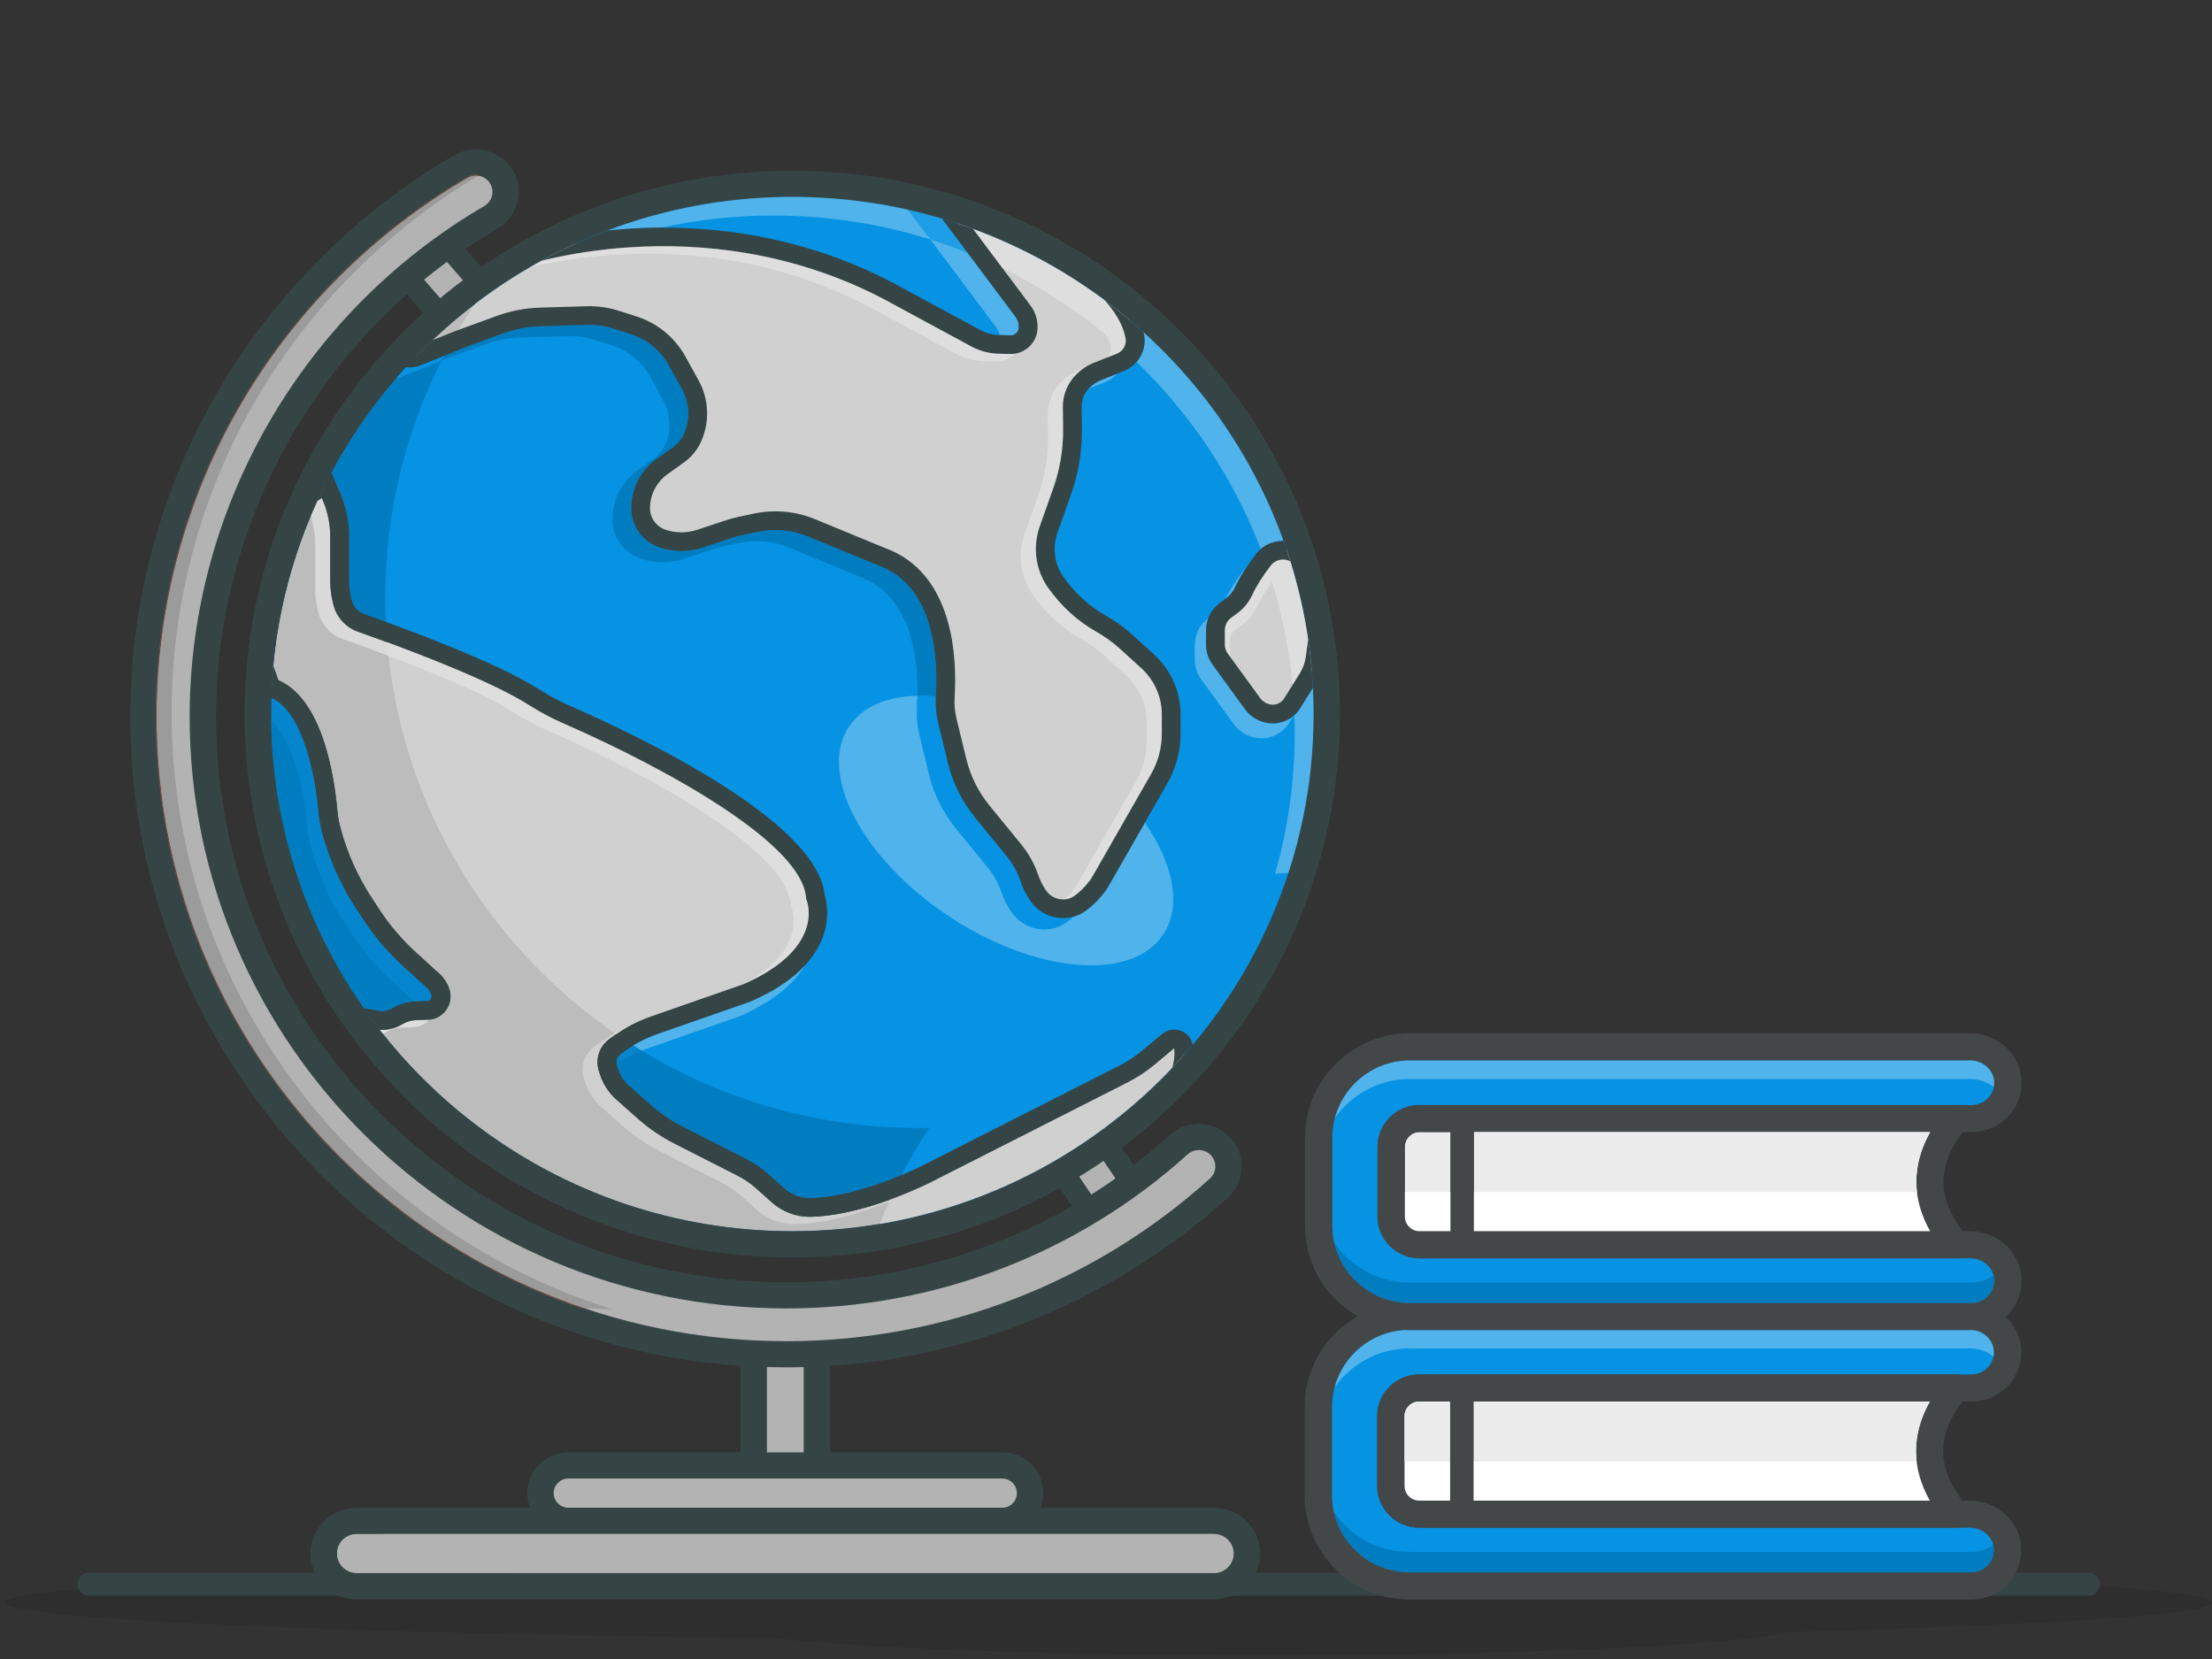 <?xml version="1.0" encoding="UTF-8" standalone="no"?>
<!DOCTYPE svg PUBLIC "-//W3C//DTD SVG 1.1//EN" "http://www.w3.org/Graphics/SVG/1.1/DTD/svg11.dtd">
<svg width="100%" height="100%" viewBox="0 0 600 450" version="1.1" xmlns="http://www.w3.org/2000/svg" xmlns:xlink="http://www.w3.org/1999/xlink" xml:space="preserve" xmlns:serif="http://www.serif.com/" style="fill-rule:evenodd;clip-rule:evenodd;stroke-linejoin:round;stroke-miterlimit:2;">
    <rect x="0" y="0" width="600" height="450" fill="#333333" stroke="none"/>
    <g transform="matrix(-0.204,0,0,0.204,707.601,-82.462)">
        <path d="M1789.41,2605.18C1447.78,2605.18 1161.73,2591.92 1087.96,2574.12C746.055,2565.02 526.455,2550.89 526.455,2535.03C526.455,2523.45 643.238,2512.8 839.136,2504.36C868.376,2516.84 900.548,2523.75 934.296,2523.75L1041.79,2523.75C1081.35,2523.75 1118.73,2514.25 1151.78,2497.42C1174.5,2515.28 1203.14,2525.94 1234.22,2525.94L2839.14,2525.94C2849.7,2525.94 2859.97,2524.71 2869.83,2522.39L2929.93,2522.61L3232.77,2523.73L3232.95,2523.73C3245.6,2523.73 3257.52,2518.95 3266.64,2510.23C3390.96,2517.53 3462.08,2525.99 3462.08,2535.03C3462.08,2557.23 3032.08,2576.03 2438.71,2582.41C2322.59,2595.88 2075.49,2605.18 1789.41,2605.18Z" style="fill-opacity:0.1;fill-rule:nonzero;"/>
    </g>
    <g transform="matrix(-0.204,0,0,0.204,707.601,-82.462)">
        <path d="M3349.99,2525.94L691.874,2525.94C683.417,2525.94 676.562,2519.08 676.562,2510.63C676.562,2502.17 683.417,2495.31 691.874,2495.31L3349.99,2495.31C3358.45,2495.31 3365.31,2502.17 3365.31,2510.63C3365.31,2519.08 3358.45,2525.94 3349.99,2525.94Z" style="fill:rgb(53,69,70);fill-rule:nonzero;"/>
    </g>
    <g>
        <g transform="matrix(-0.254,0,0,0.252,883.484,-168.836)">
            <path d="M3006.69,926.683L2942.04,1001.86L2981.13,1040.95L3056.31,953.747L3006.69,926.683Z" style="fill:rgb(179,179,179);fill-rule:nonzero;"/>
            <path d="M2958.48,1001.24L2980.48,1023.24L3037.42,957.184L3009.48,941.94L2958.48,1001.24ZM2981.79,1058.66L2925.6,1002.48L3003.91,911.427L3075.2,950.309L2981.79,1058.66Z" style="fill:rgb(53,69,70);fill-rule:nonzero;"/>
            <path d="M3008.25,991.027C3004.97,988.271 3001.66,985.544 2998.33,982.858L3015.45,962.992C3018.82,965.653 3022.15,968.346 3025.45,971.073L3008.25,991.027Z" style="fill:rgb(179,179,179);fill-rule:nonzero;"/>
            <path d="M3017.4,998.886C3014.37,996.233 3011.33,993.618 3008.25,991.027L3025.45,971.073C3028.55,973.635 3031.63,976.225 3034.67,978.845L3017.4,998.886Z" style="fill:rgb(53,69,70);fill-rule:nonzero;"/>
            <path d="M2309.84,1882.79L2254.67,1965.17L2298.16,1999.29L2362.35,1903.71L2309.84,1882.79Z" style="fill:rgb(179,179,179);fill-rule:nonzero;"/>
            <path d="M2270.91,1962.58L2295.38,1981.79L2344.01,1909.39L2314.44,1897.6L2270.91,1962.58ZM2300.93,2016.8L2238.42,1967.75L2305.25,1867.97L2380.69,1898.04L2300.93,2016.8Z" style="fill:rgb(53,69,70);fill-rule:nonzero;"/>
            <rect x="2605.95" y="2095.99" width="67.42" height="190.97" style="fill:rgb(179,179,179);"/>
            <path d="M2620.03,2272.88L2659.3,2272.88L2659.3,2110.06L2620.03,2110.06L2620.03,2272.88ZM2687.44,2301.03L2591.88,2301.03L2591.88,2081.92L2687.44,2081.92L2687.44,2301.03Z" style="fill:rgb(53,69,70);fill-rule:nonzero;"/>
            <path d="M3202.94,1438.58C3202.94,1753.79 2947.41,2009.33 2632.19,2009.33C2316.97,2009.33 2061.44,1753.79 2061.44,1438.58C2061.44,1123.36 2316.97,867.824 2632.19,867.824C2947.41,867.824 3202.94,1123.36 3202.94,1438.58Z" style="fill:url(#_Linear1);fill-rule:nonzero;"/>
            <path d="M2632.19,881.893C2325.24,881.893 2075.51,1131.62 2075.51,1438.58C2075.51,1745.53 2325.24,1995.26 2632.19,1995.26C2939.14,1995.26 3188.87,1745.53 3188.87,1438.58C3188.87,1131.62 2939.14,881.893 2632.19,881.893ZM2632.19,2023.4C2309.72,2023.4 2047.37,1761.05 2047.37,1438.58C2047.37,1116.1 2309.72,853.754 2632.19,853.754C2954.66,853.754 3217.01,1116.1 3217.01,1438.58C3217.01,1761.05 2954.66,2023.4 2632.19,2023.4Z" style="fill:rgb(53,69,70);fill-rule:nonzero;"/>
            <path d="M2313.15,1709.1C2278.91,1709.1 2251.17,1698.36 2236.38,1676.31C2215.85,1645.7 2224.94,1600.29 2255.68,1555.46L2295.39,1625.39C2295.75,1625.98 2304.49,1639.89 2318.9,1650.35C2322.94,1653.28 2327.36,1655.42 2332,1656.72C2334.15,1658.66 2336.49,1660.59 2339,1662.41C2346.14,1667.59 2354.51,1670.3 2363.13,1670.3C2365.54,1670.3 2367.96,1670.09 2370.39,1669.66C2381.6,1667.69 2391.74,1661.07 2398.19,1651.51C2402.55,1645.06 2405.99,1638.15 2408.42,1630.98C2411.85,1620.87 2416.84,1611.73 2423.25,1603.82L2457.32,1561.79C2470.97,1544.95 2480.87,1524.91 2485.95,1503.86L2496.29,1461.04C2498.72,1450.99 2499.63,1440.82 2498.99,1430.82C2498.76,1427.3 2498.58,1423.29 2498.49,1418.89C2530.93,1419.68 2557.12,1430.43 2571.35,1451.64C2605.38,1502.39 2557.99,1593.82 2465.49,1655.86C2413.2,1690.93 2357.68,1709.1 2313.15,1709.1Z" style="fill:white;fill-opacity:0.3;fill-rule:nonzero;"/>
            <path d="M3045.44,1486.29C3045.59,1513.17 3041.41,1539.93 3035.06,1566.08C3028.67,1592.26 3019.67,1617.91 3007.86,1642.34C2996.03,1666.74 2981.2,1689.88 2963.17,1710.3C2954.26,1720.59 2944.18,1729.83 2933.7,1738.39C2923,1746.72 2911.56,1754.05 2899.5,1759.91C2909.45,1750.85 2919.17,1741.97 2927.96,1732.2C2936.78,1722.47 2945.09,1712.43 2952.72,1701.89C2968.04,1680.84 2980.95,1658.22 2992.4,1634.84C3003.71,1611.37 3013.63,1587.14 3022.24,1562.29C3030.84,1537.44 3038.54,1512.17 3045.44,1486.29Z" style="fill:rgb(109,76,65);fill-rule:nonzero;"/>
            <path d="M2638.73,2127.7C2467.39,2127.7 2303.31,2064.21 2176.72,1948.93C2163.78,1937.14 2162.84,1917.09 2174.63,1904.14C2186.42,1891.2 2206.47,1890.26 2219.42,1902.05C2334.3,2006.67 2483.21,2064.29 2638.73,2064.29C2982.23,2064.29 3261.7,1784.83 3261.7,1441.33C3261.7,1221.4 3143.78,1015.46 2953.95,903.875C2938.85,895.002 2933.81,875.572 2942.68,860.477C2951.56,845.384 2970.98,840.343 2986.08,849.214C3087.4,908.774 3172.31,993.878 3231.64,1095.33C3292.78,1199.9 3325.1,1319.54 3325.1,1441.33C3325.1,1819.79 3017.2,2127.7 2638.73,2127.7Z" style="fill:rgb(179,179,179);fill-rule:nonzero;"/>
            <path d="M2198.08,1907.87C2193.29,1907.87 2188.51,1909.81 2185.03,1913.62C2181.86,1917.1 2180.24,1921.61 2180.46,1926.31C2180.68,1931.02 2182.71,1935.35 2186.19,1938.52C2310.19,2051.44 2470.9,2113.62 2638.73,2113.62C3009.44,2113.62 3311.03,1812.03 3311.03,1441.32C3311.03,1322.03 3279.38,1204.84 3219.49,1102.43C3161.38,1003.05 3078.2,919.686 2978.95,861.342C2970.59,856.43 2959.74,859.227 2954.81,867.612C2949.88,875.99 2952.7,886.818 2961.08,891.744C3155.19,1005.85 3275.77,1216.43 3275.77,1441.32C3275.77,1792.58 2989.99,2078.36 2638.73,2078.36C2479.7,2078.36 2327.42,2019.44 2209.94,1912.45C2206.57,1909.38 2202.32,1907.87 2198.08,1907.87ZM2638.73,2141.77C2463.88,2141.77 2296.43,2076.98 2167.25,1959.33C2158.21,1951.1 2152.92,1939.84 2152.35,1927.62C2151.78,1915.41 2156,1903.71 2164.23,1894.67C2181.23,1876.01 2210.24,1874.65 2228.89,1891.64C2341.18,1993.9 2486.73,2050.22 2638.73,2050.22C2974.48,2050.22 3247.62,1777.07 3247.62,1441.32C3247.62,1226.36 3132.36,1025.07 2946.82,916.004C2925.06,903.214 2917.77,875.107 2930.55,853.348C2943.35,831.593 2971.46,824.306 2993.21,837.081C3096.6,897.861 3183.24,984.704 3243.79,1088.23C3306.19,1194.94 3339.18,1317.04 3339.18,1441.32C3339.18,1827.55 3024.96,2141.77 2638.73,2141.77Z" style="fill:rgb(53,69,70);fill-rule:nonzero;"/>
            <path d="M2625.98,2111.2C2625.68,2110.97 2625.37,2110.73 2625.07,2110.49C2627.06,2110.48 2629.08,2110.46 2631.07,2110.44L2625.98,2111.2ZM2822.44,2079.91C3095.98,1994.24 3295.02,1738.43 3295.02,1437.02C3295.02,1317.52 3263.31,1200.13 3203.32,1097.53C3146.11,999.696 3064.61,917.397 2967.45,859.114C2968.31,858.986 2969.18,858.921 2970.06,858.921C2973.09,858.921 2976.16,859.702 2978.95,861.342C3078.2,919.686 3161.38,1003.05 3219.49,1102.43C3279.38,1204.84 3311.03,1322.03 3311.03,1441.32C3311.03,1737.03 3119.13,1988.75 2853.33,2078.51C2850.56,2078.37 2847.78,2078.29 2844.98,2078.29L2844.24,2078.29C2844.14,2078.29 2844.03,2078.29 2843.93,2078.3L2843.05,2078.3C2843.01,2078.3 2842.96,2078.3 2842.91,2078.31L2842.66,2078.31C2842.51,2078.31 2842.36,2078.31 2842.21,2078.32C2835.57,2078.43 2828.97,2078.96 2822.44,2079.91Z" style="fill:rgb(155,155,155);fill-rule:nonzero;"/>
            <path d="M2856.42,2078.71C2855.39,2078.63 2854.36,2078.57 2853.33,2078.51C3119.13,1988.75 3311.03,1737.03 3311.03,1441.32C3311.03,1322.03 3279.38,1204.84 3219.49,1102.43C3161.38,1003.05 3078.2,919.686 2978.95,861.342C2976.16,859.702 2973.09,858.921 2970.06,858.921C2969.18,858.921 2968.31,858.986 2967.45,859.114C2966.96,858.82 2966.47,858.527 2965.98,858.235C2967.34,857.934 2968.74,857.779 2970.15,857.779C2973.35,857.779 2976.59,858.589 2979.55,860.328C3078.97,918.771 3162.29,1002.28 3220.51,1101.84C3280.5,1204.43 3312.21,1321.82 3312.21,1441.33C3312.21,1736.55 3121.29,1988.01 2856.42,2078.71Z" style="fill:rgb(109,76,65);fill-rule:nonzero;"/>
            <path d="M2871.21,2306.98L2408.11,2306.98C2391.64,2306.98 2378.29,2293.63 2378.29,2277.17C2378.29,2260.7 2391.64,2247.35 2408.11,2247.35L2871.21,2247.35C2887.68,2247.35 2901.03,2260.7 2901.03,2277.17C2901.03,2293.63 2887.68,2306.98 2871.21,2306.98Z" style="fill:rgb(179,179,179);fill-rule:nonzero;"/>
            <path d="M2408.11,2261.42C2399.43,2261.42 2392.36,2268.48 2392.36,2277.16C2392.36,2285.85 2399.43,2292.91 2408.11,2292.91L2871.21,2292.91C2879.9,2292.91 2886.96,2285.85 2886.96,2277.16C2886.96,2268.48 2879.9,2261.42 2871.21,2261.42L2408.11,2261.42ZM2871.21,2321.06L2408.11,2321.06C2383.91,2321.06 2364.22,2301.36 2364.22,2277.16C2364.22,2252.96 2383.91,2233.27 2408.11,2233.27L2871.21,2233.27C2895.41,2233.27 2915.1,2252.96 2915.1,2277.16C2915.1,2301.36 2895.41,2321.06 2871.21,2321.06Z" style="fill:rgb(53,69,70);fill-rule:nonzero;"/>
            <path d="M3097.4,2377.34L2181.93,2377.34C2162.5,2377.34 2146.75,2361.59 2146.75,2342.16C2146.75,2322.74 2162.5,2306.98 2181.93,2306.98L3097.4,2306.98C3116.82,2306.98 3132.57,2322.74 3132.57,2342.16C3132.57,2361.59 3116.82,2377.34 3097.4,2377.34Z" style="fill:rgb(179,179,179);fill-rule:nonzero;"/>
            <path d="M2181.93,2321.06C2170.29,2321.06 2160.82,2330.52 2160.82,2342.16C2160.82,2353.8 2170.29,2363.27 2181.93,2363.27L3097.4,2363.27C3109.04,2363.27 3118.5,2353.8 3118.5,2342.16C3118.5,2330.52 3109.04,2321.06 3097.4,2321.06L2181.93,2321.06ZM3097.4,2391.42L2181.93,2391.42C2154.77,2391.42 2132.67,2369.32 2132.67,2342.16C2132.67,2315.01 2154.77,2292.91 2181.93,2292.91L3097.4,2292.91C3124.55,2292.91 3146.65,2315.01 3146.65,2342.16C3146.65,2369.32 3124.55,2391.42 3097.4,2391.42Z" style="fill:rgb(53,69,70);fill-rule:nonzero;"/>
            <path d="M3097.4,2363.27L2932.55,2363.27C2938.79,2359.02 2944.71,2354.33 2950.26,2349.24L3028.89,2349.24C3047.3,2349.24 3062.95,2337.48 3068.75,2321.06L3097.4,2321.06C3109.04,2321.06 3118.5,2330.52 3118.5,2342.16C3118.5,2353.8 3109.04,2363.27 3097.4,2363.27Z" style="fill:rgb(179,179,179);fill-rule:nonzero;"/>
            <path d="M3097.4,2377.34L2907.06,2377.34C2916.02,2373.44 2924.55,2368.72 2932.55,2363.27L3097.4,2363.27C3109.04,2363.27 3118.5,2353.8 3118.5,2342.16C3118.5,2330.52 3109.04,2321.06 3097.4,2321.06L3068.75,2321.06C3070.3,2316.66 3071.15,2311.92 3071.15,2306.99L3096.19,2306.98C3114.93,2306.98 3131.29,2321.13 3132.5,2339.82C3133.83,2360.31 3117.6,2377.34 3097.4,2377.34Z" style="fill:rgb(53,69,70);fill-rule:nonzero;"/>
            <g>
                <g>
                    <g>
                        <g>
                            <g>
                                <clipPath id="_clip2">
                                    <path d="M2632.19,881.895C2325.23,881.895 2075.51,1131.62 2075.51,1438.58C2075.51,1745.53 2325.23,1995.26 2632.19,1995.26C2939.14,1995.26 3188.87,1745.53 3188.87,1438.58C3188.87,1131.62 2939.14,881.895 2632.19,881.895Z"/>
                                </clipPath>
                                <g clip-path="url(#_clip2)">
                                    <path d="M2131.09,1464.71C2119.33,1464.71 2108.23,1458.64 2101.94,1448.46L2097.18,1440.75C2103.28,1445.79 2111,1448.62 2119.04,1448.62C2120.56,1448.62 2122.1,1448.52 2123.64,1448.32C2133.69,1446.95 2142.87,1441.45 2148.82,1433.21L2183.24,1385.49C2187.89,1379.04 2190.35,1371.44 2190.35,1363.5L2190.35,1348.42C2190.35,1343.81 2189.48,1339.3 2187.85,1335.1C2196.99,1342.06 2202.41,1352.99 2202.41,1364.5L2202.41,1379.58C2202.41,1387.52 2199.96,1395.12 2195.31,1401.56L2160.87,1449.29C2154.94,1457.53 2145.76,1463.03 2135.69,1464.4C2134.15,1464.61 2132.61,1464.71 2131.09,1464.71ZM2169.61,1314.52C2165.03,1311.2 2161.41,1306.81 2159.15,1301.83C2155.95,1294.8 2151.62,1287.2 2146.22,1279.14C2147.32,1280.25 2148.36,1281.45 2149.33,1282.72C2158.02,1294.15 2164.83,1304.83 2169.61,1314.52Z" style="fill:white;fill-opacity:0.3;fill-rule:nonzero;"/>
                                    <path d="M2793.13,1800.86C2791.61,1800.26 2790.08,1799.69 2788.54,1799.15L2688.66,1763.99C2650.29,1747.11 2629.4,1727.28 2618.37,1708.81C2630.72,1722.3 2649.2,1735.86 2676.6,1747.91L2776.48,1783.07C2785.45,1786.22 2794.03,1790.3 2802.11,1795.26C2799.13,1797.15 2796.15,1799.02 2793.13,1800.86Z" style="fill:white;fill-opacity:0.3;fill-rule:nonzero;"/>
                                    <path d="M2478.93,1419.55C2478.92,1419.29 2478.9,1419.02 2478.88,1418.76C2476.67,1384.02 2478.27,1300.82 2540.73,1278.47L2615.67,1247.37C2626.71,1242.78 2638.39,1240.46 2650.16,1240.46C2656.44,1240.46 2662.75,1241.12 2669,1242.46L2684.81,1245.83C2688.86,1246.69 2692.89,1247.79 2696.79,1249.09L2727.72,1259.4C2735.09,1261.86 2742.83,1263.09 2750.59,1263.09C2758.51,1263.09 2766.45,1261.8 2774.02,1259.23C2792.1,1253.08 2804.25,1236.12 2804.25,1217.02C2804.25,1196.14 2794.16,1176.38 2777.25,1164.14L2759.36,1151.19C2754.48,1147.66 2750.59,1142.89 2748.09,1137.42C2741.07,1122.04 2741.73,1104.02 2749.84,1089.19L2763.86,1063.57C2772.76,1047.32 2787.38,1035.26 2805.02,1029.62L2824.23,1023.47C2832.14,1020.94 2840.35,1019.67 2848.61,1019.67C2849.39,1019.67 2850.18,1019.68 2850.96,1019.7L2900.98,1021.18C2914.63,1021.59 2928.05,1024.19 2940.89,1028.9L2978.74,1042.81L3004.1,1053.03C3004.96,1054.69 3005.8,1056.34 3006.63,1058.01L2998.85,1054.88L2960.98,1040.96C2948.16,1036.25 2934.73,1033.65 2921.08,1033.25L2871.06,1031.76C2870.28,1031.74 2869.51,1031.73 2868.73,1031.73C2860.45,1031.73 2852.25,1033 2844.33,1035.53L2825.12,1041.67C2807.47,1047.32 2792.86,1059.38 2783.97,1075.63L2769.93,1101.25C2761.82,1116.08 2761.17,1134.1 2768.19,1149.48C2770.69,1154.95 2774.59,1159.71 2779.47,1163.25L2797.35,1176.2C2814.26,1188.44 2824.35,1208.21 2824.35,1229.08C2824.35,1248.18 2812.2,1265.14 2794.12,1271.29C2786.55,1273.86 2778.61,1275.15 2770.69,1275.15C2762.93,1275.15 2755.19,1273.92 2747.82,1271.46L2716.89,1261.15C2712.98,1259.85 2708.95,1258.75 2704.91,1257.89L2689.11,1254.52C2682.85,1253.19 2676.53,1252.52 2670.24,1252.52C2658.48,1252.52 2646.81,1254.84 2635.77,1259.43L2560.83,1290.53C2504.69,1310.61 2497.72,1379.86 2498.49,1418.89C2497.2,1418.86 2495.89,1418.84 2494.58,1418.84C2489.5,1418.84 2484.27,1419.08 2478.93,1419.55Z" style="fill:rgb(0,125,193);fill-rule:nonzero;"/>
                                    <path d="M2363.13,1670.3C2354.51,1670.3 2346.14,1667.59 2339,1662.41C2336.49,1660.59 2334.15,1658.66 2332,1656.72C2335.58,1657.73 2339.28,1658.24 2343.03,1658.24C2345.44,1658.23 2347.86,1658.02 2350.29,1657.6C2361.5,1655.62 2371.64,1649 2378.1,1639.44C2382.45,1632.99 2385.89,1626.08 2388.32,1618.92C2391.75,1608.8 2396.74,1599.66 2403.15,1591.75L2437.22,1549.72C2450.86,1532.9 2460.76,1512.86 2465.85,1491.79L2476.19,1448.99C2478.56,1439.2 2479.47,1429.3 2478.93,1419.55C2484.27,1419.08 2489.5,1418.84 2494.58,1418.84C2495.89,1418.84 2497.2,1418.86 2498.49,1418.89C2498.58,1423.29 2498.76,1427.3 2498.99,1430.82C2499.63,1440.82 2498.72,1450.99 2496.29,1461.04L2485.95,1503.86C2480.87,1524.91 2470.97,1544.95 2457.32,1561.79L2423.25,1603.82C2416.84,1611.73 2411.85,1620.87 2408.42,1630.98C2405.99,1638.15 2402.55,1645.06 2398.19,1651.51C2391.74,1661.07 2381.6,1667.69 2370.39,1669.66C2367.96,1670.09 2365.54,1670.3 2363.13,1670.3Z" style="fill:url(#_Linear3);fill-rule:nonzero;"/>
                                    <path d="M2315.92,1088.47L2298.42,1081.47C2293.13,1079.36 2288.59,1076.1 2285.01,1072.08L2302.21,1078.96C2306.91,1080.85 2311.12,1083.61 2314.7,1087.18C2315.13,1087.6 2315.53,1088.03 2315.92,1088.47ZM2398.76,1030.91C2394.26,1030.91 2390.83,1027.59 2390.43,1023.3C2390.01,1018.87 2391.24,1014.47 2393.9,1010.89L2445.03,942.004C2458.04,936.768 2471.29,932.008 2484.76,927.748L2470.05,947.439L2414,1022.95C2412.29,1025.25 2411.17,1027.89 2410.7,1030.66L2398.95,1030.91L2398.76,1030.91Z" style="fill:white;fill-opacity:0.3;fill-rule:nonzero;"/>
                                    <path d="M2116.68,1610.59C2111.99,1610.03 2107.22,1609.7 2102.38,1609.59C2099.7,1601.32 2097.21,1592.97 2094.92,1584.53C2094.88,1584.39 2094.85,1584.26 2094.81,1584.13C2094.8,1584.08 2094.79,1584.05 2094.77,1584C2094.75,1583.9 2094.72,1583.81 2094.7,1583.71C2094.68,1583.64 2094.67,1583.6 2094.65,1583.53C2094.63,1583.45 2094.61,1583.39 2094.59,1583.31C2094.56,1583.22 2094.54,1583.14 2094.52,1583.05C2094.5,1583 2094.49,1582.96 2094.48,1582.9C2094.45,1582.8 2094.42,1582.69 2094.39,1582.59C2094.39,1582.55 2094.38,1582.54 2094.37,1582.5C2094.33,1582.36 2094.31,1582.27 2094.27,1582.14C2094.27,1582.12 2094.27,1582.12 2094.26,1582.1C2082.03,1536.29 2075.51,1488.19 2075.51,1438.58C2075.51,1429.1 2075.75,1419.64 2076.22,1410.28L2089.89,1432.38C2091.58,1435.12 2093.62,1437.56 2095.93,1439.66C2095.72,1445.98 2095.61,1452.31 2095.61,1458.68C2095.61,1511.32 2102.96,1562.28 2116.68,1610.59Z" style="fill:white;fill-opacity:0.3;fill-rule:nonzero;"/>
                                    <path d="M2094.81,1584.13C2094.8,1584.08 2094.79,1584.04 2094.77,1584C2094.79,1584.05 2094.8,1584.08 2094.81,1584.13ZM2094.7,1583.71C2094.68,1583.66 2094.66,1583.58 2094.65,1583.53C2094.67,1583.6 2094.68,1583.64 2094.7,1583.71ZM2094.59,1583.31C2094.57,1583.23 2094.54,1583.13 2094.52,1583.05C2094.54,1583.14 2094.56,1583.22 2094.59,1583.31ZM2094.48,1582.9C2094.45,1582.8 2094.42,1582.69 2094.39,1582.59C2094.42,1582.69 2094.45,1582.8 2094.48,1582.9ZM2094.37,1582.5C2094.34,1582.38 2094.3,1582.25 2094.27,1582.14C2094.31,1582.27 2094.33,1582.36 2094.37,1582.5ZM2094.26,1582.1C2083.83,1543.02 2077.55,1502.26 2075.93,1460.32L2075.93,1460.3C2075.92,1460.16 2075.92,1460.02 2075.91,1459.87L2075.91,1459.83C2075.9,1459.7 2075.9,1459.55 2075.89,1459.41L2075.89,1459.37C2075.89,1459.23 2075.88,1459.09 2075.88,1458.94C2075.87,1458.93 2075.88,1458.94 2075.87,1458.92C2075.87,1458.78 2075.86,1458.64 2075.86,1458.49L2075.86,1458.45C2075.85,1458.32 2075.85,1458.17 2075.84,1458.03L2075.84,1458C2075.84,1457.86 2075.83,1457.71 2075.83,1457.58L2075.83,1457.53C2075.82,1457.4 2075.82,1457.24 2075.81,1457.11L2075.81,1457.08C2075.81,1456.94 2075.8,1456.8 2075.8,1456.66L2075.8,1456.61C2075.79,1456.47 2075.79,1456.33 2075.78,1456.19L2075.78,1456.16C2075.78,1456.01 2075.77,1455.87 2075.77,1455.72L2075.77,1455.7C2075.76,1455.39 2075.75,1455.1 2075.74,1454.79L2075.74,1454.78C2075.71,1453.55 2075.67,1452.32 2075.65,1451.09L2075.65,1451.06C2075.64,1450.92 2075.64,1450.78 2075.64,1450.64L2075.64,1450.56C2075.63,1450.43 2075.63,1450.31 2075.63,1450.19C2075.63,1450.15 2075.63,1450.1 2075.62,1450.06L2075.62,1449.6C2075.61,1449.49 2075.61,1449.39 2075.61,1449.29L2075.61,1449.09C2075.6,1449 2075.6,1448.92 2075.6,1448.83L2075.6,1448.63C2075.6,1448.54 2075.59,1448.46 2075.59,1448.38L2075.59,1447.91C2075.58,1447.86 2075.58,1447.78 2075.58,1447.72L2075.58,1447.46C2075.58,1447.41 2075.58,1447.32 2075.57,1447.26L2075.57,1446.8C2075.57,1446.72 2075.57,1446.64 2075.56,1446.55L2075.56,1445.89C2075.55,1445.81 2075.55,1445.72 2075.55,1445.65L2075.55,1445.18C2075.55,1445.11 2075.54,1445.05 2075.54,1444.98L2075.54,1444.26C2075.54,1444.21 2075.54,1444.12 2075.53,1444.06L2075.53,1443.15C2075.53,1443.07 2075.53,1442.98 2075.52,1442.89L2075.52,1441.53C2075.52,1441.45 2075.51,1441.39 2075.51,1441.32L2075.51,1438.58C2075.51,1429.08 2075.75,1419.66 2076.22,1410.28C2075.75,1419.64 2075.51,1429.1 2075.51,1438.58C2075.51,1488.19 2082.03,1536.29 2094.26,1582.1Z" style="fill:rgb(182,166,160);fill-rule:nonzero;"/>
                                    <path d="M2131.88,1260.94C2125.21,1255.26 2116.75,1252.2 2108.09,1252.2C2107.93,1252.2 2107.76,1252.2 2107.59,1252.21C2137.16,1169.21 2185.9,1095.25 2248.46,1035.64C2251.32,1032.92 2254.2,1030.23 2257.11,1027.57C2256.92,1028.4 2256.74,1029.24 2256.58,1030.08C2254.48,1040.85 2257.67,1051.65 2264.54,1059.61C2206.77,1115.76 2161.09,1184.33 2131.88,1260.94Z" style="fill:white;fill-opacity:0.3;fill-rule:nonzero;"/>
                                    <path d="M2107.59,1252.21C2137.16,1169.21 2185.9,1095.25 2248.46,1035.64C2185.9,1095.25 2137.16,1169.21 2107.59,1252.21Z" style="fill:rgb(182,166,160);fill-rule:nonzero;"/>
                                    <path d="M2484.76,927.748L2508.7,895.698C2548.43,886.669 2589.77,881.895 2632.19,881.895L2632.78,881.895C2632.9,881.896 2632.99,881.896 2633.11,881.896L2633.25,881.896C2633.35,881.896 2633.46,881.897 2633.56,881.897L2633.74,881.897C2633.83,881.898 2633.93,881.898 2634.02,881.898C2634.08,881.898 2634.14,881.898 2634.19,881.899C2634.29,881.899 2634.38,881.899 2634.48,881.9C2634.54,881.9 2634.61,881.9 2634.67,881.901C2634.76,881.901 2634.83,881.901 2634.93,881.902C2635.01,881.902 2635.07,881.902 2635.14,881.903C2635.22,881.903 2635.31,881.904 2635.39,881.904C2635.46,881.905 2635.53,881.905 2635.61,881.905C2635.68,881.906 2635.77,881.906 2635.84,881.907C2635.92,881.907 2635.98,881.908 2636.05,881.908C2636.14,881.909 2636.22,881.909 2636.31,881.91C2636.38,881.911 2636.43,881.911 2636.5,881.912C2636.59,881.912 2636.68,881.913 2636.77,881.914C2636.84,881.914 2636.88,881.915 2636.96,881.915C2637.05,881.916 2637.13,881.917 2637.22,881.918C2637.28,881.918 2637.36,881.919 2637.42,881.919C2637.51,881.92 2637.59,881.921 2637.68,881.922C2637.73,881.922 2637.82,881.923 2637.88,881.924C2637.96,881.925 2638.05,881.925 2638.13,881.926C2638.21,881.927 2638.26,881.928 2638.34,881.929C2638.42,881.93 2638.5,881.93 2638.59,881.931C2638.66,881.932 2638.72,881.933 2638.79,881.934C2638.87,881.935 2638.96,881.936 2639.04,881.937C2639.12,881.938 2639.18,881.938 2639.26,881.939C2639.34,881.94 2639.42,881.941 2639.5,881.942C2639.58,881.943 2639.63,881.944 2639.7,881.945C2639.79,881.946 2639.87,881.947 2639.96,881.948C2640.03,881.95 2640.09,881.95 2640.17,881.951C2640.25,881.953 2640.33,881.954 2640.42,881.955C2640.47,881.956 2640.56,881.957 2640.62,881.958C2640.7,881.959 2640.79,881.961 2640.88,881.962C2640.93,881.963 2641.02,881.964 2641.08,881.965C2641.16,881.966 2641.25,881.968 2641.34,881.969C2641.39,881.97 2641.47,881.971 2641.53,881.972C2641.61,881.974 2641.7,881.975 2641.79,881.977C2641.86,881.978 2641.92,881.979 2641.99,881.98C2642.08,881.982 2642.16,881.983 2642.24,881.985C2642.32,881.986 2642.37,881.987 2642.44,881.988C2642.53,881.99 2642.62,881.991 2642.7,881.993C2642.78,881.994 2642.82,881.995 2642.9,881.997C2643,881.999 2643.11,882.001 2643.21,882.003C2643.25,882.003 2643.3,882.004 2643.34,882.005C2643.45,882.007 2643.56,882.01 2643.68,882.012C2643.71,882.013 2643.76,882.014 2643.8,882.014C2643.93,882.017 2644.04,882.019 2644.17,882.022C2644.19,882.023 2644.23,882.023 2644.25,882.024C2644.39,882.027 2644.53,882.03 2644.67,882.033L2644.7,882.034C2645.94,882.061 2647.16,882.092 2648.39,882.128L2648.4,882.128C2648.71,882.137 2649,882.145 2649.31,882.155L2649.33,882.155C2649.48,882.16 2649.63,882.164 2649.77,882.169L2649.8,882.17C2649.94,882.174 2650.08,882.179 2650.23,882.183C2650.24,882.184 2650.25,882.184 2650.27,882.185C2650.41,882.189 2650.55,882.194 2650.69,882.198C2650.71,882.199 2650.7,882.199 2650.72,882.199C2650.85,882.204 2651.01,882.209 2651.15,882.213L2651.19,882.215C2651.32,882.219 2651.47,882.225 2651.61,882.229C2651.63,882.23 2651.63,882.23 2651.65,882.23C2651.78,882.235 2651.93,882.24 2652.06,882.245C2652.08,882.246 2652.09,882.246 2652.11,882.247C2652.25,882.252 2652.39,882.257 2652.53,882.262C2652.55,882.262 2652.54,882.262 2652.56,882.263C2652.7,882.268 2652.84,882.273 2652.98,882.278L2653.03,882.28C2653.16,882.285 2653.31,882.29 2653.44,882.295C2653.46,882.296 2653.47,882.296 2653.49,882.297C2653.63,882.302 2653.77,882.308 2653.91,882.313C2653.93,882.314 2653.92,882.313 2653.93,882.314C2715.66,884.696 2774.82,897.176 2829.84,918.143C2812.23,916.298 2792.89,915.085 2772.18,914.997C2733.55,906.483 2693.44,901.996 2652.29,901.996C2593.93,901.996 2537.66,911.018 2484.76,927.748Z" style="fill:white;fill-opacity:0.3;fill-rule:nonzero;"/>
                                    <path d="M2445.03,942.004L2449.95,935.38L2472.47,905.241C2484.39,901.663 2496.46,898.481 2508.7,895.698L2484.76,927.748C2471.29,932.008 2458.04,936.768 2445.03,942.004Z" style="fill:white;fill-opacity:0.1;fill-rule:nonzero;"/>
                                    <path d="M2474.43,885.823C2474.43,885.823 2283.58,944.094 2266.44,1032C2264.14,1043.84 2270.85,1055.6 2282.05,1060.08L2305.94,1069.63C2311.87,1072.01 2317.26,1075.55 2321.79,1080.06C2329.23,1087.46 2333.36,1097.55 2333.24,1108.04L2332.97,1131.25C2332.7,1154.41 2336.49,1177.43 2344.18,1199.28L2358.38,1239.64C2365.15,1258.86 2362.52,1280.29 2350.77,1296.92C2340.44,1311.54 2324.81,1328.55 2302.4,1341.34C2292.57,1346.95 2283.41,1353.69 2275.07,1361.34L2252.67,1381.87C2236.67,1396.54 2227.56,1417.24 2227.56,1438.94L2227.56,1459.67C2227.56,1476.66 2231.97,1493.35 2240.36,1508.12L2303.92,1620.09C2303.92,1620.09 2311.82,1632.79 2324.8,1642.21C2339.44,1652.84 2359.64,1648.81 2369.76,1633.82C2373.16,1628.79 2376.41,1622.73 2378.8,1615.69C2382.52,1604.72 2388.05,1594.43 2395.34,1585.43L2429.41,1543.4C2442.2,1527.62 2451.31,1509.18 2456.08,1489.44L2466.42,1446.62C2468.57,1437.72 2469.44,1428.54 2468.86,1419.4C2466.71,1385.83 2467.55,1293.97 2537.35,1269.01L2611.81,1238.09C2630.57,1230.3 2651.24,1228.4 2671.1,1232.63L2686.91,1236C2691.33,1236.94 2695.69,1238.13 2699.97,1239.56L2730.89,1249.86C2743.82,1254.17 2757.79,1254.13 2770.69,1249.74L2770.78,1249.71C2784.78,1244.95 2794.2,1231.81 2794.2,1217.02C2794.2,1199.31 2785.7,1182.67 2771.36,1172.28L2753.47,1159.33C2747.18,1154.77 2742.17,1148.66 2738.94,1141.59C2730.58,1123.26 2731.34,1102.05 2741.02,1084.37L2755.05,1058.75C2765.14,1040.31 2781.93,1026.45 2801.96,1020.04L2821.17,1013.9C2830.88,1010.79 2841.06,1009.35 2851.26,1009.65L2901.27,1011.14C2915.99,1011.58 2930.53,1014.39 2944.35,1019.47L2982.5,1033.49L3033.1,1053.88C3040.38,1056.81 3048.7,1055.4 3054.61,1050.23L3072.74,1034.36L3012.87,936.307L2938.24,914.613L2931.3,949.323C2931.3,949.323 2733.46,875.565 2529.54,983.164L2436.02,1034.17C2428.48,1038.29 2420.06,1040.53 2411.46,1040.7L2399.15,1040.95C2389.5,1041.15 2381.32,1033.86 2380.42,1024.24C2379.77,1017.35 2381.7,1010.46 2385.83,1004.9L2441.89,929.365L2474.43,885.823Z" style="fill:rgb(208,208,208);fill-rule:nonzero;"/>
                                    <path d="M2312.66,1615.12C2312.67,1615.12 2319.7,1626.09 2330.71,1634.08C2335.4,1637.48 2341.13,1638.78 2346.8,1637.8C2352.77,1636.75 2357.96,1633.34 2361.43,1628.2C2364.79,1623.23 2367.43,1617.93 2369.28,1612.46C2373.48,1600.08 2379.62,1588.86 2387.54,1579.1L2421.6,1537.07C2433.38,1522.55 2441.92,1505.25 2446.31,1487.08L2456.65,1444.26C2458.61,1436.17 2459.34,1428.02 2458.83,1420.04C2456.33,1380.8 2458.64,1286.7 2533.72,1259.63L2607.96,1228.81C2628.67,1220.19 2651.23,1218.11 2673.19,1222.8L2689.01,1226.17C2693.79,1227.19 2698.55,1228.49 2703.15,1230.03L2734.07,1240.33C2744.84,1243.92 2756.7,1243.88 2767.45,1240.23C2777.47,1236.82 2784.15,1227.51 2784.15,1217.02C2784.15,1202.57 2777.16,1188.89 2765.47,1180.42L2747.58,1167.47C2739.89,1161.9 2733.74,1154.39 2729.8,1145.76C2720.16,1124.66 2721.06,1099.9 2732.2,1079.54L2746.23,1053.92C2757.61,1033.12 2776.32,1017.69 2798.89,1010.47L2818.1,1004.32C2828.93,1000.86 2840.15,999.271 2851.56,999.609L2901.57,1001.09C2917.39,1001.56 2932.95,1004.57 2947.82,1010.04L2985.96,1024.06L3036.85,1044.55C3040.63,1046.08 3044.91,1045.36 3047.99,1042.67L3059.75,1032.37L3006.32,944.872L2945.95,927.321L2938.84,962.846L2927.79,958.741C2925.86,958.024 2731.56,887.931 2534.23,992.055L2440.84,1043C2431.92,1047.86 2421.83,1050.54 2411.67,1050.75L2399.36,1051C2399.16,1051 2398.97,1051.01 2398.78,1051.01C2384.18,1051.01 2371.78,1039.77 2370.42,1025.18C2369.53,1015.81 2372.14,1006.48 2377.76,998.913L2446.66,906.203C2393.31,926.41 2288.09,973.47 2276.31,1033.93C2274.94,1040.93 2278.93,1048 2285.78,1050.75L2309.67,1060.3C2316.9,1063.19 2323.36,1067.44 2328.88,1072.93C2338.19,1082.19 2343.44,1095.03 2343.28,1108.16L2343.01,1131.37C2342.76,1153.42 2346.34,1175.15 2353.66,1195.94L2367.87,1236.3C2375.79,1258.81 2372.46,1283.63 2358.97,1302.72C2344.91,1322.63 2327.55,1338.56 2307.39,1350.07C2298.34,1355.23 2289.75,1361.51 2281.86,1368.75L2259.46,1389.28C2245.57,1402.01 2237.61,1420.11 2237.61,1438.94L2237.61,1459.67C2237.61,1474.89 2241.58,1489.93 2249.1,1503.16L2312.66,1615.12ZM2343.03,1658.24C2334.41,1658.24 2326.04,1655.53 2318.9,1650.35C2304.49,1639.89 2295.75,1625.98 2295.39,1625.39L2231.62,1513.08C2222.39,1496.83 2217.51,1478.37 2217.51,1459.67L2217.51,1438.94C2217.51,1414.49 2227.85,1390.99 2245.88,1374.47L2268.27,1353.94C2277.27,1345.69 2287.08,1338.51 2297.42,1332.61C2315.02,1322.57 2330.2,1308.61 2342.56,1291.12C2352.29,1277.35 2354.67,1259.35 2348.9,1242.97L2334.7,1202.62C2326.6,1179.6 2322.63,1155.55 2322.92,1131.13L2323.19,1107.92C2323.27,1100.19 2320.18,1092.63 2314.7,1087.18C2311.12,1083.61 2306.91,1080.85 2302.21,1078.96L2278.32,1069.41C2262.51,1063.08 2253.37,1046.55 2256.58,1030.08C2274.66,937.311 2463.46,878.664 2471.49,876.212L2500.85,867.247L2449.95,935.38L2393.9,1010.89C2391.24,1014.47 2390.01,1018.87 2390.43,1023.3C2390.84,1027.65 2394.36,1031 2398.95,1030.91L2411.26,1030.65C2418.21,1030.51 2425.11,1028.68 2431.21,1025.35L2524.72,974.342C2702.78,880.387 2878.43,922.753 2923.65,936.298L2930.53,901.905L3019.42,927.745L3085.73,1036.35L3061.22,1057.79C3052.42,1065.5 3040.22,1067.58 3029.34,1063.2L2978.74,1042.81L2940.89,1028.9C2928.05,1024.19 2914.63,1021.59 2900.98,1021.18L2850.96,1019.7C2841.9,1019.44 2832.88,1020.7 2824.23,1023.47L2805.02,1029.62C2787.38,1035.26 2772.76,1047.32 2763.86,1063.57L2749.84,1089.19C2741.73,1104.02 2741.07,1122.04 2748.09,1137.42C2750.59,1142.89 2754.48,1147.66 2759.36,1151.19L2777.25,1164.14C2794.16,1176.38 2804.25,1196.14 2804.25,1217.02C2804.25,1236.12 2792.1,1253.08 2774.02,1259.23C2759.04,1264.32 2742.62,1264.37 2727.72,1259.4L2696.79,1249.09C2692.89,1247.79 2688.86,1246.69 2684.81,1245.83L2669,1242.46C2651.05,1238.63 2632.6,1240.33 2615.67,1247.37L2540.73,1278.47C2478.27,1300.82 2476.67,1384.02 2478.88,1418.76C2479.52,1428.76 2478.62,1438.93 2476.19,1448.99L2465.85,1491.79C2460.76,1512.86 2450.86,1532.9 2437.22,1549.72L2403.15,1591.75C2396.74,1599.66 2391.75,1608.8 2388.32,1618.92C2385.89,1626.08 2382.45,1632.99 2378.1,1639.44C2371.64,1649 2361.5,1655.62 2350.29,1657.6C2347.86,1658.02 2345.44,1658.23 2343.03,1658.24Z" style="fill:rgb(53,69,70);fill-rule:nonzero;"/>
                                    <path d="M2087.38,1268.44C2088.39,1268.21 2092.66,1266.47 2097.59,1264.39C2108.83,1259.64 2121.88,1263.01 2129.27,1272.72C2136.32,1281.99 2144.6,1294.1 2150,1305.99C2153.04,1312.67 2157.81,1318.39 2163.75,1322.69L2169.16,1326.61C2176.16,1331.67 2180.3,1339.79 2180.3,1348.42L2180.3,1363.5C2180.3,1369.28 2178.48,1374.91 2175.1,1379.6L2140.67,1427.33C2136.31,1433.37 2129.66,1437.36 2122.28,1438.36C2112.81,1439.64 2103.46,1435.23 2098.43,1427.1L2081.65,1399.95C2077.55,1393.31 2074.89,1385.87 2073.86,1378.12L2069.9,1348.47C2069.9,1348.47 2054.75,1275.67 2087.38,1268.44Z" style="fill:rgb(208,208,208);fill-rule:nonzero;"/>
                                    <path d="M2108.09,1272.31C2105.88,1272.31 2103.65,1272.75 2101.51,1273.65C2091.79,1277.75 2090.55,1278.02 2089.56,1278.24L2089.56,1278.25C2072.38,1282.05 2075.63,1326.66 2079.74,1346.42L2079.87,1347.15L2083.82,1376.79C2084.67,1383.18 2086.82,1389.2 2090.2,1394.67L2106.98,1421.81C2109.92,1426.57 2115.38,1429.16 2120.93,1428.4C2125.56,1427.77 2129.78,1425.24 2132.52,1421.45L2166.95,1373.72C2169.11,1370.72 2170.25,1367.19 2170.25,1363.5L2170.25,1348.42C2170.25,1343.03 2167.64,1337.92 2163.27,1334.75L2157.86,1330.83C2150.44,1325.46 2144.56,1318.31 2140.85,1310.15C2136.72,1301.07 2129.95,1290.23 2121.27,1278.81C2118.08,1274.61 2113.16,1272.31 2108.09,1272.31ZM2119.04,1448.62C2107.28,1448.62 2096.18,1442.56 2089.89,1432.38L2073.1,1405.24C2068.23,1397.34 2065.12,1388.66 2063.89,1379.45L2059.99,1350.15C2057.95,1340.15 2044.68,1268 2084.88,1258.69C2085.38,1258.53 2087.35,1257.8 2093.68,1255.13C2109.21,1248.57 2127.13,1253.3 2137.27,1266.64C2146.98,1279.42 2154.34,1291.26 2159.15,1301.83C2161.42,1306.83 2165.05,1311.22 2169.65,1314.55L2175.06,1318.47C2184.64,1325.41 2190.35,1336.6 2190.35,1348.42L2190.35,1363.5C2190.35,1371.44 2187.89,1379.04 2183.24,1385.49L2148.82,1433.21C2142.87,1441.45 2133.69,1446.95 2123.64,1448.32C2122.1,1448.52 2120.56,1448.62 2119.04,1448.62Z" style="fill:rgb(53,69,70);fill-rule:nonzero;"/>
                                    <path d="M3130.01,1191.09L3124.28,1204.64C3118.55,1218.18 3115.6,1232.73 3115.6,1247.43L3115.6,1295.25C3115.6,1303.5 3114.45,1311.72 3112.18,1319.65C3109.41,1329.36 3102.14,1337.11 3092.63,1340.49C3054.53,1354.02 2954.38,1390.88 2908.76,1419.97C2897.85,1426.92 2886.59,1433.22 2874.75,1438.44C2809.63,1467.17 2613.26,1559.84 2607.56,1635.21C2607.56,1635.21 2582.39,1695.48 2680.65,1738.71L2779.81,1773.58C2793.11,1778.26 2805.65,1784.86 2817.03,1793.18L2821.5,1796.45C2828.9,1801.86 2831.96,1811.43 2829.06,1820.13L2827.71,1824.19C2824.92,1832.56 2819.99,1840.07 2813.41,1845.95L2790.32,1866.61C2779.26,1876.51 2766.98,1884.94 2753.78,1891.72L2685.81,1926.6C2678.03,1930.59 2670.81,1935.57 2664.31,1941.41L2647.52,1956.52C2637.85,1965.23 2625.25,1970.03 2612.24,1969.65C2589.7,1968.99 2549.99,1962.66 2491.99,1935.23L2278.77,1826.16C2268.98,1821.16 2259.79,1815.05 2251.39,1807.96L2230.91,1790.67C2224.64,1785.38 2215.03,1789.26 2214.17,1797.42C2212.93,1809.13 2214.9,1826.19 2228.66,1846.14L2309.89,1975.84L2537.84,2041.35L2739.6,2043.97L3078.92,1910.34L3148.35,1847.45L3182.42,1747.88L3075.99,1767.93C3068.4,1769.36 3060.55,1767.93 3053.95,1763.91C3047.99,1760.27 3041.19,1758.24 3034.21,1758L3021.78,1757.57C3011.57,1757.22 3004.69,1747.04 3008.11,1737.41C3009.87,1732.44 3013.06,1727.29 3018.65,1722.99L3041.46,1702C3056.56,1688.1 3069.88,1672.38 3081.1,1655.19L3089.21,1642.77C3104.96,1618.67 3116.78,1592.23 3124.24,1564.42L3124.34,1564.05C3126.23,1556.99 3127.47,1549.77 3128.12,1542.48C3130.79,1512.37 3142.49,1425.01 3188.97,1409.88L3234.82,1280.18L3170.62,1217.29L3130.01,1191.09Z" style="fill:rgb(208,208,208);fill-rule:nonzero;"/>
                                    <path d="M2539.32,2031.31L2737.76,2033.89L3073.53,1901.66L3139.68,1841.74L3167.32,1760.95L3077.85,1777.81C3067.81,1779.71 3057.46,1777.82 3048.72,1772.49C3044.24,1769.76 3039.1,1768.22 3033.85,1768.04L3021.44,1767.61C3013.35,1767.33 3006.1,1763.34 3001.55,1756.66C2996.98,1749.95 2995.92,1741.71 2998.64,1734.05C3001.28,1726.59 3005.83,1720.28 3012.16,1715.31L3034.65,1694.61C3049.12,1681.29 3061.92,1666.18 3072.69,1649.69L3080.8,1637.27C3095.99,1614.03 3107.34,1588.64 3114.53,1561.82C3116.34,1555.1 3117.5,1548.42 3118.11,1541.59C3121.28,1505.86 3133.71,1422.59 3181.04,1402.14L3223.21,1282.87L3164.32,1225.18L3134.61,1206.02L3133.54,1208.55C3128.3,1220.92 3125.65,1234.01 3125.65,1247.43L3125.65,1295.25C3125.65,1304.45 3124.37,1313.59 3121.84,1322.41C3118.19,1335.21 3108.52,1345.51 3095.99,1349.96C3056.11,1364.13 2958.56,1400.13 2914.17,1428.44C2901.84,1436.3 2890.28,1442.57 2878.81,1447.63C2755.29,1502.13 2621.8,1580.22 2617.59,1635.97L2617.46,1637.59L2616.84,1639.09C2616.04,1641.11 2597.48,1690.98 2684.35,1729.36L2783.15,1764.1C2797.38,1769.1 2810.77,1776.15 2822.96,1785.06L2827.43,1788.34C2838.41,1796.35 2842.89,1810.41 2838.6,1823.31L2837.24,1827.37C2833.9,1837.39 2827.98,1846.4 2820.1,1853.44L2797.02,1874.1C2785.33,1884.56 2772.32,1893.5 2758.37,1900.66L2690.4,1935.54C2683.41,1939.13 2676.89,1943.61 2671.03,1948.88L2654.25,1963.99C2642.49,1974.58 2627.47,1980.22 2611.95,1979.69C2587.91,1979 2546.83,1972.28 2487.69,1944.31L2274.19,1835.11C2263.74,1829.77 2253.89,1823.22 2244.9,1815.64L2224.42,1798.35C2223.19,1807.75 2224.61,1822.55 2236.93,1840.43L2316.36,1967.24L2539.32,2031.31ZM2741.45,2054.04L2536.36,2051.38L2535.07,2051L2303.41,1984.44L2220.14,1851.47C2204.57,1828.91 2202.84,1809.01 2204.17,1796.37C2204.96,1788.88 2209.79,1782.48 2216.77,1779.67C2223.75,1776.87 2231.65,1778.14 2237.39,1782.99L2257.87,1800.27C2265.68,1806.87 2274.26,1812.57 2283.34,1817.21L2496.56,1926.28C2552.29,1952.63 2590.41,1958.96 2612.54,1959.61C2622.84,1959.9 2632.9,1956.16 2640.8,1949.05L2657.59,1933.94C2664.74,1927.51 2672.69,1922.03 2681.22,1917.66L2749.19,1882.78C2761.62,1876.4 2773.21,1868.44 2783.62,1859.12L2806.7,1838.46C2811.97,1833.75 2815.94,1827.72 2818.17,1821.01L2819.52,1816.95C2821.05,1812.38 2819.46,1807.4 2815.57,1804.56L2811.1,1801.29C2800.5,1793.55 2788.85,1787.41 2776.48,1783.07L2676.6,1747.91C2580.21,1705.5 2594.1,1644.47 2597.66,1633.17C2605.55,1554.38 2790.99,1464.41 2870.7,1429.24C2881.22,1424.6 2891.9,1418.8 2903.36,1411.49C2949.49,1382.07 3048.73,1345.42 3089.26,1331.02C3095.69,1328.74 3100.64,1323.45 3102.52,1316.89C3104.53,1309.86 3105.55,1302.58 3105.55,1295.25L3105.55,1247.43C3105.55,1231.3 3108.74,1215.58 3115.02,1200.72L3125.42,1176.16L3177.65,1210.11L3246.43,1277.48L3196.79,1417.9L3192.08,1419.43C3159.47,1430.05 3142.82,1490.41 3138.13,1543.37C3137.42,1551.35 3136.05,1559.19 3134.05,1566.66C3126.2,1595.91 3113.98,1623.24 3097.63,1648.27L3089.51,1660.69C3077.83,1678.57 3063.96,1694.95 3048.26,1709.4L3024.78,1730.95C3021.34,1733.6 3018.98,1736.82 3017.58,1740.77C3016.83,1742.9 3017.62,1744.55 3018.17,1745.34C3018.7,1746.12 3019.92,1747.45 3022.13,1747.53L3034.55,1747.95C3043.24,1748.25 3051.76,1750.8 3059.18,1755.32C3063.67,1758.06 3068.98,1759.04 3074.13,1758.05L3197.51,1734.81L3157.02,1853.16L3084.31,1919.02L3082.6,1919.69L2741.45,2054.04Z" style="fill:rgb(53,69,70);fill-rule:nonzero;"/>
                                    <path d="M2682.84,1728.66C2597.75,1690.38 2616.05,1641.1 2616.84,1639.09L2617.47,1637.59L2617.59,1635.97C2617.96,1631.02 2619.35,1625.89 2621.67,1620.62C2641.7,1575.02 2730.72,1518.65 2825.61,1472.33C2843.27,1463.71 2861.15,1455.43 2878.81,1447.64C2885.5,1444.68 2892.23,1441.32 2899.11,1437.46C2904.03,1434.71 2909.03,1431.71 2914.17,1428.44C2949.38,1405.98 3018.05,1378.68 3064.85,1361.28C3064.44,1366.16 3063.97,1371.04 3063.44,1375.89C3018.32,1393.11 2961.29,1416.66 2930.24,1436.46C2917.92,1444.32 2906.36,1450.6 2894.89,1455.66C2771.37,1510.14 2637.88,1588.22 2633.67,1643.99L2633.55,1645.61L2632.92,1647.11C2632.18,1648.98 2616.29,1691.86 2682.84,1728.66Z" style="fill:white;fill-opacity:0.3;fill-rule:nonzero;"/>
                                    <path d="M2621.67,1620.62C2641.7,1575.02 2730.72,1518.65 2825.61,1472.33C2730.72,1518.65 2641.7,1575.02 2621.67,1620.62ZM2899.11,1437.46C2904.03,1434.71 2909.03,1431.71 2914.16,1428.44C2949.39,1405.98 3018.06,1378.68 3064.85,1361.28C3018.05,1378.68 2949.38,1405.98 2914.17,1428.44C2909.03,1431.71 2904.03,1434.71 2899.11,1437.46Z" style="fill:rgb(182,166,160);fill-rule:nonzero;"/>
                                    <path d="M2820.32,1783.17C2816.69,1780.64 2812.95,1778.26 2809.13,1776.05C2813.43,1777.9 2817.65,1779.94 2821.76,1782.17C2821.28,1782.51 2820.81,1782.84 2820.32,1783.17Z" style="fill:white;fill-opacity:0.3;fill-rule:nonzero;"/>
                                    <path d="M2820.31,1783.18C2816.42,1780.49 2812.4,1778.03 2808.3,1775.69C2808.58,1775.81 2808.85,1775.93 2809.13,1776.05C2812.95,1778.26 2816.69,1780.64 2820.32,1783.17L2820.31,1783.18Z" style="fill:rgb(182,166,160);fill-rule:nonzero;"/>
                                    <path d="M2341.77,1638.02C2337.82,1637.77 2334.01,1636.47 2330.71,1634.08C2320.32,1626.54 2313.47,1616.33 2312.55,1614.92L2249.1,1503.16C2247.11,1499.65 2245.37,1496.02 2243.88,1492.29C2239.76,1481.95 2237.61,1470.86 2237.61,1459.67L2237.61,1438.94C2237.61,1425.74 2241.53,1412.89 2248.65,1402.01C2251.69,1397.37 2255.31,1393.09 2259.46,1389.28L2281.86,1368.75C2282.99,1367.72 2284.13,1366.7 2285.28,1365.71C2287.81,1363.53 2290.4,1361.45 2293.05,1359.47C2297.67,1356.03 2302.46,1352.88 2307.39,1350.07C2327.55,1338.56 2344.91,1322.63 2358.97,1302.72C2372.46,1283.63 2375.79,1258.81 2367.87,1236.3L2353.66,1195.94C2351.36,1189.41 2349.43,1182.78 2347.87,1176.08C2344.47,1161.46 2342.84,1146.49 2343.02,1131.37L2343.29,1108.16C2343.41,1097.57 2340.02,1087.18 2333.82,1078.69C2332.34,1076.65 2330.69,1074.73 2328.88,1072.93C2326.5,1070.57 2323.95,1068.43 2321.24,1066.53L2325.76,1068.34C2332.98,1071.23 2339.45,1075.48 2344.96,1080.97C2354.27,1090.23 2359.52,1103.07 2359.37,1116.2L2359.1,1139.41C2358.84,1161.46 2362.42,1183.18 2369.74,1203.99L2383.95,1244.34C2391.86,1266.85 2388.54,1291.68 2375.05,1310.76C2360.98,1330.67 2343.63,1346.6 2323.47,1358.11C2314.41,1363.27 2305.83,1369.56 2297.94,1376.79L2275.54,1397.32C2261.66,1410.05 2253.7,1428.15 2253.7,1446.98L2253.7,1467.71C2253.7,1482.93 2257.66,1497.96 2265.17,1511.2L2328.61,1622.94C2329.31,1624.01 2334.19,1631.25 2341.77,1638.02Z" style="fill:white;fill-opacity:0.3;fill-rule:nonzero;"/>
                                    <path d="M2312.55,1614.92C2312.54,1614.92 2312.54,1614.91 2312.53,1614.9L2249.09,1503.16C2247.11,1499.65 2245.36,1496.02 2243.88,1492.29C2245.37,1496.02 2247.11,1499.65 2249.1,1503.16L2312.55,1614.92ZM2248.65,1402.01C2251.69,1397.37 2255.31,1393.09 2259.46,1389.28L2281.86,1368.75C2282.98,1367.72 2284.13,1366.7 2285.28,1365.71C2284.13,1366.7 2282.99,1367.72 2281.86,1368.75L2259.46,1389.28C2255.31,1393.09 2251.69,1397.37 2248.65,1402.01ZM2293.05,1359.47C2297.66,1356.03 2302.46,1352.88 2307.39,1350.07C2327.55,1338.56 2344.9,1322.63 2358.97,1302.72C2372.46,1283.64 2375.78,1258.81 2367.87,1236.3L2353.66,1195.95C2351.36,1189.41 2349.43,1182.78 2347.87,1176.08C2349.43,1182.78 2351.36,1189.41 2353.66,1195.94L2367.87,1236.3C2375.79,1258.81 2372.46,1283.63 2358.97,1302.72C2344.91,1322.63 2327.55,1338.56 2307.39,1350.07C2302.46,1352.88 2297.67,1356.03 2293.05,1359.47ZM2333.82,1078.69C2332.34,1076.65 2330.68,1074.73 2328.88,1072.93C2326.45,1070.51 2323.8,1068.38 2321.02,1066.45L2321.24,1066.53C2323.95,1068.43 2326.5,1070.57 2328.88,1072.93C2330.69,1074.73 2332.34,1076.65 2333.82,1078.69Z" style="fill:rgb(182,166,160);fill-rule:nonzero;"/>
                                    <path d="M2414.81,1059.05C2407.1,1059.05 2400.01,1055.87 2394.83,1050.73C2396.12,1050.91 2397.44,1051.01 2398.78,1051.01L2398.82,1051.01C2398.96,1051.01 2399.1,1051.01 2399.24,1051L2399.36,1051L2411.43,1050.76L2411.67,1050.75C2417.03,1050.64 2422.37,1049.84 2427.52,1048.4C2432.15,1047.11 2436.62,1045.3 2440.84,1043L2534.23,992.055C2618.15,947.772 2701.52,935.001 2769.78,935.001C2826.28,935.001 2872.42,943.751 2899.96,950.628C2904.23,952.98 2908.43,955.37 2912.63,957.829C2884.78,951.099 2840.09,943.038 2785.86,943.038C2717.6,943.038 2634.22,955.816 2550.31,1000.09L2456.91,1051.04C2448,1055.9 2437.91,1058.58 2427.75,1058.79L2415.44,1059.04C2415.23,1059.05 2415.02,1059.05 2414.81,1059.05Z" style="fill:white;fill-opacity:0.3;fill-rule:nonzero;"/>
                                    <path d="M2398.78,1051.01C2397.44,1051.01 2396.12,1050.91 2394.83,1050.73C2394.82,1050.72 2394.82,1050.71 2394.81,1050.71C2396.12,1050.89 2397.45,1051.01 2398.81,1051.01L2398.78,1051.01ZM2399.24,1051L2399.36,1051L2411.43,1050.76L2399.36,1051L2399.24,1051ZM2427.52,1048.4C2432.14,1047.11 2436.62,1045.3 2440.83,1043L2534.23,992.054C2618.15,947.768 2701.51,934.997 2769.77,934.997C2826.27,934.997 2872.42,943.747 2899.95,950.625L2899.96,950.628C2872.42,943.751 2826.28,935.001 2769.78,935.001C2701.52,935.001 2618.15,947.772 2534.23,992.055L2440.84,1043C2436.62,1045.3 2432.15,1047.11 2427.52,1048.4Z" style="fill:rgb(53,69,70);fill-rule:nonzero;"/>
                                    <path d="M2296.31,1054.96L2285.78,1050.75C2282.15,1049.29 2279.35,1046.6 2277.7,1043.37C2277.6,1043.17 2277.53,1042.98 2277.44,1042.78C2277.12,1042.1 2276.86,1041.39 2276.65,1040.67C2276.57,1040.4 2276.5,1040.13 2276.44,1039.85C2276.28,1039.15 2276.19,1038.45 2276.14,1037.73C2276.12,1037.45 2276.07,1037.17 2276.07,1036.89C2276.06,1035.91 2276.11,1034.92 2276.31,1033.93C2276.67,1032.08 2277.12,1030.25 2277.65,1028.43C2277.9,1027.57 2278.22,1026.73 2278.51,1025.88C2278.83,1024.94 2279.11,1023.98 2279.48,1023.04C2279.92,1021.9 2280.44,1020.76 2280.95,1019.62C2281.22,1019.01 2281.46,1018.39 2281.75,1017.78C2282.39,1016.44 2283.11,1015.11 2283.83,1013.78C2284.04,1013.4 2284.23,1013 2284.45,1012.62C2285.28,1011.14 2286.19,1009.68 2287.12,1008.23C2287.26,1008.01 2287.39,1007.78 2287.53,1007.57C2288.56,1006 2289.65,1004.44 2290.78,1002.9C2290.85,1002.8 2290.92,1002.7 2290.99,1002.61C2292.18,1000.99 2293.44,999.382 2294.75,997.789L2294.8,997.731C2296.13,996.111 2297.52,994.506 2298.96,992.914L2298.97,992.91L2298.97,992.909C2298.97,992.904 2298.98,992.896 2298.98,992.891C2341.41,961.097 2388.51,935.197 2439.04,916.445L2431.13,927.086L2407.61,958.742C2369.76,977.343 2334.33,1000.12 2301.9,1026.46C2297.09,1030.37 2293.61,1035.79 2292.41,1041.87L2292.39,1041.97C2291.46,1046.74 2293.05,1051.51 2296.31,1054.96Z" style="fill:white;fill-opacity:0.3;fill-rule:nonzero;"/>
                                    <path d="M2098,1407.29L2090.2,1394.67C2086.82,1389.19 2084.67,1383.18 2083.82,1376.8L2081.34,1358.17C2084.94,1333.34 2090.28,1309.06 2097.06,1285.39C2097.01,1285.4 2096.97,1285.42 2096.92,1285.43C2098.01,1281.65 2099.12,1277.91 2100.28,1274.16C2100.68,1274 2101.08,1273.83 2101.51,1273.65C2102.23,1273.34 2102.97,1273.09 2103.72,1272.89C2105.16,1272.5 2106.63,1272.31 2108.08,1272.31C2111.69,1272.31 2115.22,1273.47 2118.1,1275.65C2119.28,1276.54 2120.34,1277.59 2121.27,1278.81C2129.95,1290.23 2136.72,1301.07 2140.85,1310.15C2143.8,1316.63 2148.11,1322.48 2153.48,1327.3C2154.87,1328.55 2156.33,1329.73 2157.86,1330.83L2163.26,1334.75C2167.64,1337.91 2170.25,1343.03 2170.25,1348.42L2170.25,1363.5C2170.25,1366.63 2169.43,1369.66 2167.86,1372.33C2167.58,1372.8 2167.27,1373.27 2166.95,1373.72L2165.61,1375.58L2164.73,1376.79C2164.76,1376.38 2164.83,1375.98 2164.83,1375.56L2164.83,1360.48C2164.83,1355.09 2162.22,1349.98 2157.84,1346.81L2152.44,1342.89C2145.02,1337.52 2139.14,1330.37 2135.43,1322.21C2131.96,1314.57 2126.6,1305.68 2119.82,1296.25C2108.93,1331.89 2101.52,1369.03 2098,1407.29Z" style="fill:white;fill-opacity:0.3;fill-rule:nonzero;"/>
                                    <path d="M2165.61,1375.58L2166.95,1373.72C2167.27,1373.27 2167.58,1372.8 2167.86,1372.33C2167.58,1372.8 2167.27,1373.27 2166.95,1373.72L2165.61,1375.58ZM2153.48,1327.3C2148.11,1322.48 2143.8,1316.63 2140.85,1310.15C2143.8,1316.63 2148.11,1322.48 2153.48,1327.3ZM2140.85,1310.15C2136.72,1301.07 2129.95,1290.23 2121.27,1278.81C2120.34,1277.59 2119.28,1276.54 2118.1,1275.65C2119.28,1276.54 2120.34,1277.59 2121.27,1278.81C2129.95,1290.23 2136.72,1301.06 2140.85,1310.15ZM2100.28,1274.16C2100.68,1274 2101.08,1273.83 2101.51,1273.65C2102.23,1273.34 2102.97,1273.09 2103.72,1272.89C2102.97,1273.09 2102.23,1273.34 2101.51,1273.65C2101.08,1273.83 2100.68,1274 2100.28,1274.16Z" style="fill:rgb(182,166,160);fill-rule:nonzero;"/>
                                </g>
                            </g>
                        </g>
                    </g>
                </g>
            </g>
            <path d="M2632.19,1995.26C2695.14,1995.26 2755.68,1984.76 2812.16,1965.41C2755.68,1984.76 2695.14,1995.26 2632.19,1995.26ZM2613.68,1959.62C2613.3,1959.62 2612.92,1959.62 2612.54,1959.61C2592.98,1959.03 2560.92,1954.02 2515.25,1934.66C2506.05,1916.53 2496.26,1899.71 2486,1884.07C2489.35,1884.13 2492.71,1884.16 2496.07,1884.16C2604.89,1884.16 2706.6,1853.71 2793.13,1800.86C2802.59,1804.58 2811.59,1809.36 2819.97,1815.11C2819.87,1815.73 2819.73,1816.35 2819.52,1816.95L2818.17,1821.01C2815.94,1827.72 2811.97,1833.75 2806.7,1838.46L2783.62,1859.12C2773.21,1868.44 2761.62,1876.4 2749.19,1882.78L2681.22,1917.66C2672.69,1922.03 2664.74,1927.51 2657.59,1933.94L2640.8,1949.05C2633.19,1955.9 2623.58,1959.62 2613.68,1959.62ZM3070.18,1758.43C3066.33,1758.43 3062.53,1757.36 3059.18,1755.32C3052.07,1751 3043.97,1748.48 3035.66,1748C3036.04,1747.67 3036.43,1747.35 3036.84,1747.04L3060.32,1725.48C3076.03,1711.02 3089.91,1694.63 3101.58,1676.77L3109.69,1664.35C3126.04,1639.31 3138.26,1611.98 3146.1,1582.74C3148.1,1575.3 3149.48,1567.46 3150.19,1559.45C3154.09,1515.52 3166.2,1466.5 3188.83,1444.99C3187.53,1560.04 3151.16,1666.79 3089.92,1755.08L3074.13,1758.05C3072.82,1758.3 3071.5,1758.43 3070.18,1758.43ZM3066.25,1339.34C3066.63,1330.74 3066.83,1322.1 3066.83,1313.41C3066.83,1221.6 3045.15,1134.85 3006.63,1058.01L3049.45,1075.26C3051.29,1076 3053.18,1076.56 3055.08,1076.93C3051.69,1072.98 3048.26,1069.08 3044.76,1065.22C3035.79,1055.31 3026.45,1045.71 3016.79,1036.47C3002.42,1022.72 2987.31,1009.73 2971.53,997.56L2971.53,997.557C3034.51,1046.13 3086.85,1107.89 3124.37,1178.64L3115.02,1200.72C3108.74,1215.58 3105.55,1231.3 3105.55,1247.43L3105.55,1295.25C3105.55,1302.58 3104.53,1309.86 3102.52,1316.89C3100.64,1323.45 3095.69,1328.74 3089.26,1331.02C3082.89,1333.28 3075.08,1336.09 3066.25,1339.34Z" style="fill:rgb(0,125,193);fill-rule:nonzero;"/>
            <path d="M2632.19,2009.33C2602.35,2009.33 2573.04,2007.04 2544.44,2002.63C2542.59,1997.48 2540.7,1992.4 2538.76,1987.42C2569.14,1992.57 2600.36,1995.26 2632.19,1995.26C2695.14,1995.26 2755.68,1984.76 2812.16,1965.41C2914.55,1930.34 3003.56,1866.21 3069.32,1782.9C3070.49,1781.42 3071.65,1779.93 3072.8,1778.44C3078.7,1770.82 3084.42,1763.01 3089.92,1755.08C3151.16,1666.79 3187.53,1560.04 3188.83,1444.99C3188.83,1444.99 3188.83,1445 3188.83,1444.99C3188.86,1442.86 3188.87,1440.71 3188.87,1438.58C3188.87,1432.62 3188.78,1426.69 3188.59,1420.78C3188.23,1409.36 3187.52,1398 3186.48,1386.76C3181.22,1330.05 3167.43,1275.82 3146.39,1225.29C3144.13,1219.84 3141.77,1214.42 3139.33,1209.07L3139.33,1209.06C3134.65,1198.75 3129.66,1188.6 3124.37,1178.64C3086.85,1107.89 3034.51,1046.13 2971.53,997.557C2963.28,985.152 2954.55,973.093 2945.37,961.397C3100.51,1063.42 3202.94,1239.02 3202.94,1438.58C3202.94,1753.79 2947.41,2009.33 2632.19,2009.33Z" style="fill:rgb(53,69,70);fill-rule:nonzero;"/>
            <path d="M2819.97,1815.11C2811.59,1809.36 2802.59,1804.58 2793.13,1800.86C2796.15,1799.02 2799.13,1797.15 2802.11,1795.26C2805.18,1797.14 2808.18,1799.15 2811.1,1801.29L2815.57,1804.56C2818.94,1807.03 2820.58,1811.1 2819.97,1815.11ZM3035.66,1748C3035.29,1747.98 3034.92,1747.96 3034.55,1747.95L3022.13,1747.53C3019.92,1747.45 3018.7,1746.12 3018.17,1745.34C3017.62,1744.55 3016.83,1742.9 3017.58,1740.77C3018.98,1736.82 3021.34,1733.6 3024.78,1730.95L3048.26,1709.4C3063.96,1694.95 3077.83,1678.57 3089.51,1660.69L3097.63,1648.27C3113.98,1623.24 3126.2,1595.91 3134.05,1566.66C3136.05,1559.19 3137.42,1551.35 3138.13,1543.37C3142.65,1492.33 3158.27,1434.42 3188.59,1420.78C3188.78,1426.69 3188.87,1432.62 3188.87,1438.58C3188.87,1440.71 3188.86,1442.86 3188.83,1444.99C3166.2,1466.5 3154.09,1515.52 3150.19,1559.45C3149.48,1567.46 3148.1,1575.3 3146.1,1582.74C3139.88,1605.94 3130.9,1627.94 3119.29,1648.55C3116.26,1653.91 3113.07,1659.18 3109.69,1664.35L3101.58,1676.77C3089.91,1694.63 3076.03,1711.02 3060.32,1725.48L3036.84,1747.04C3036.43,1747.35 3036.04,1747.67 3035.66,1748Z" style="fill-opacity:0.1;fill-rule:nonzero;"/>
            <path d="M3188.83,1444.99C3188.86,1442.86 3188.87,1440.71 3188.87,1438.58C3188.87,1432.62 3188.78,1426.69 3188.59,1420.78C3188.78,1426.69 3188.87,1432.62 3188.87,1438.58C3188.87,1440.71 3188.86,1442.86 3188.83,1444.99C3188.83,1445 3188.83,1444.99 3188.83,1444.99Z" style="fill:rgb(160,139,131);fill-rule:nonzero;"/>
            <path d="M3055.08,1076.93C3053.18,1076.56 3051.29,1076 3049.45,1075.26L3006.63,1058.01C3005.8,1056.34 3004.96,1054.69 3004.1,1053.03L3029.34,1063.2C3033.11,1064.72 3037.04,1065.46 3040.94,1065.46C3042.22,1065.46 3043.5,1065.38 3044.76,1065.22C3048.26,1069.08 3051.69,1072.98 3055.08,1076.93Z" style="fill:url(#_Linear4);fill-rule:nonzero;"/>
            <path d="M3016.79,1036.47L2988.82,1025.21C2983.32,1015.82 2977.55,1006.6 2971.53,997.56C2987.31,1009.73 3002.42,1022.72 3016.79,1036.47Z" style="fill-opacity:0.1;fill-rule:nonzero;"/>
            <path d="M3040.94,1065.46C3037.04,1065.46 3033.11,1064.72 3029.34,1063.2L3004.1,1053.03C2999.26,1043.61 2994.16,1034.32 2988.82,1025.21L3016.79,1036.47C3026.45,1045.71 3035.79,1055.31 3044.76,1065.22C3043.5,1065.38 3042.22,1065.46 3040.94,1065.46Z" style="fill:rgb(53,69,70);fill-rule:nonzero;"/>
            <path d="M2632.19,1995.26C2600.36,1995.26 2569.14,1992.57 2538.76,1987.42C2535.57,1979.19 2532.25,1971.19 2528.83,1963.4C2574.69,1982.16 2607.54,1987.12 2628.03,1987.72C2628.57,1987.73 2629.1,1987.74 2629.64,1987.74C2644.62,1987.74 2658.97,1982.23 2670.32,1972.02L2687.12,1956.91C2692.96,1951.64 2699.48,1947.15 2706.48,1943.56L2774.45,1908.68C2788.41,1901.52 2801.41,1892.58 2813.1,1882.12L2836.19,1861.47C2844.06,1854.42 2849.98,1845.41 2853.32,1835.39L2854.68,1831.33C2858.98,1818.43 2854.49,1804.38 2843.51,1796.35L2839.04,1793.08C2833.52,1789.05 2827.75,1785.41 2821.76,1782.17C2953.77,1690.28 3045.14,1544.06 3063.44,1375.89C3082.86,1368.48 3100.07,1362.24 3112.07,1357.98C3124.61,1353.53 3134.27,1343.23 3137.92,1330.44C3140.45,1321.6 3141.73,1312.46 3141.73,1303.27L3141.73,1255.45C3141.73,1245.14 3143.3,1235.03 3146.39,1225.29C3167.43,1275.82 3181.22,1330.05 3186.48,1386.76L3181.04,1402.14C3133.71,1422.59 3121.28,1505.86 3118.11,1541.59C3117.5,1548.42 3116.34,1555.1 3114.53,1561.82C3107.34,1588.64 3095.99,1614.03 3080.8,1637.27L3072.69,1649.69C3061.92,1666.18 3049.12,1681.29 3034.65,1694.61L3012.16,1715.31C3005.83,1720.28 3001.28,1726.59 2998.64,1734.05C2995.92,1741.71 2996.98,1749.95 3001.55,1756.66C3005.81,1762.91 3012.44,1766.82 3019.9,1767.52C3024.42,1772.47 3030.66,1775.4 3037.51,1775.63L3049.94,1776.06C3055.18,1776.24 3060.32,1777.78 3064.8,1780.51C3066.27,1781.41 3067.78,1782.2 3069.32,1782.9C3003.56,1866.21 2914.55,1930.34 2812.16,1965.41C2755.68,1984.76 2695.14,1995.26 2632.19,1995.26ZM2612.47,1979.71C2612.3,1979.71 2612.12,1979.7 2611.95,1979.7C2608.62,1979.6 2604.97,1979.39 2600.99,1979.02C2604.97,1979.38 2608.62,1979.6 2611.95,1979.69C2612.12,1979.7 2612.3,1979.7 2612.47,1979.71ZM2657.55,1961.02L2671.03,1948.88C2674.12,1946.11 2677.39,1943.55 2680.82,1941.22C2677.39,1943.55 2674.12,1946.11 2671.04,1948.89L2657.55,1961.02ZM2685.09,1938.49C2686.82,1937.45 2688.59,1936.46 2690.4,1935.54L2758.37,1900.66C2765.52,1896.99 2772.42,1892.86 2779.02,1888.29C2772.42,1892.86 2765.52,1896.99 2758.37,1900.66L2690.4,1935.54C2688.59,1936.47 2686.82,1937.45 2685.09,1938.49ZM2806.62,1865.51L2820.1,1853.44C2824.57,1849.45 2828.41,1844.82 2831.5,1839.73C2828.41,1844.82 2824.57,1849.45 2820.11,1853.45L2806.62,1865.51ZM2839.19,1821.3C2840.17,1817.54 2840.43,1813.71 2840.02,1809.99C2840.43,1813.71 2840.18,1817.54 2839.19,1821.3ZM3054.04,1775.23C3052.22,1774.45 3050.44,1773.54 3048.72,1772.49C3047.06,1771.48 3045.32,1770.63 3043.51,1769.96C3045.31,1770.63 3047.06,1771.48 3048.72,1772.49C3050.44,1773.53 3052.22,1774.45 3054.04,1775.23ZM3037.11,1768.33C3036.04,1768.17 3034.95,1768.08 3033.86,1768.04L3028.59,1767.86L3033.85,1768.04C3034.95,1768.08 3036.03,1768.17 3037.11,1768.33ZM3101.56,1347.5C3111.03,1342.45 3118.26,1333.83 3121.52,1323.47C3118.27,1333.83 3111.04,1342.45 3101.56,1347.5ZM3123.15,1317.33C3124.81,1310.1 3125.65,1302.69 3125.65,1295.25L3125.65,1247.43C3125.65,1234.01 3128.3,1220.92 3133.54,1208.55L3134.61,1206.02L3133.54,1208.55C3128.3,1220.92 3125.65,1234 3125.65,1247.43L3125.65,1295.25C3125.65,1302.69 3124.81,1310.09 3123.15,1317.33Z" style="fill-opacity:0.1;fill-rule:nonzero;"/>
            <path d="M2613.56,1979.72C2613.2,1979.72 2612.83,1979.71 2612.47,1979.71C2612.3,1979.7 2612.12,1979.7 2611.95,1979.69C2608.62,1979.6 2604.97,1979.38 2600.99,1979.02C2583.23,1977.37 2558.93,1972.62 2527.87,1961.21C2523.8,1952.07 2519.6,1943.22 2515.25,1934.66C2560.92,1954.02 2592.98,1959.03 2612.54,1959.61C2612.92,1959.62 2613.3,1959.62 2613.68,1959.62C2623.58,1959.62 2633.19,1955.9 2640.8,1949.05L2657.59,1933.94C2664.74,1927.51 2672.69,1922.03 2681.22,1917.66L2749.19,1882.78C2761.62,1876.4 2773.21,1868.44 2783.62,1859.12L2806.7,1838.46C2811.97,1833.75 2815.94,1827.72 2818.17,1821.01L2819.52,1816.95C2819.73,1816.35 2819.87,1815.73 2819.97,1815.11C2820.58,1811.1 2818.94,1807.03 2815.57,1804.56L2811.1,1801.29C2808.18,1799.15 2805.18,1797.14 2802.11,1795.26C2808.26,1791.35 2814.32,1787.32 2820.31,1783.18C2821.2,1783.8 2822.08,1784.42 2822.96,1785.06L2827.43,1788.33C2834.66,1793.62 2839.08,1801.52 2840.02,1809.99C2840.43,1813.71 2840.17,1817.54 2839.19,1821.3C2839.02,1821.98 2838.82,1822.64 2838.6,1823.31L2837.24,1827.37C2835.79,1831.7 2833.86,1835.85 2831.5,1839.73C2828.41,1844.82 2824.57,1849.45 2820.1,1853.44L2806.62,1865.51L2797.02,1874.1C2791.32,1879.2 2785.3,1883.94 2779.02,1888.29C2772.42,1892.86 2765.52,1896.99 2758.37,1900.66L2690.4,1935.54C2688.59,1936.46 2686.82,1937.45 2685.09,1938.49C2683.64,1939.36 2682.21,1940.27 2680.82,1941.22C2677.39,1943.55 2674.12,1946.11 2671.03,1948.88L2657.55,1961.02L2654.24,1964C2642.9,1974.21 2628.55,1979.72 2613.56,1979.72ZM3070.2,1778.53C3064.65,1778.53 3059.16,1777.41 3054.04,1775.23C3052.22,1774.45 3050.44,1773.53 3048.72,1772.49C3047.06,1771.48 3045.31,1770.63 3043.51,1769.96C3041.44,1769.19 3039.3,1768.64 3037.11,1768.33C3036.03,1768.17 3034.95,1768.08 3033.85,1768.04L3028.59,1767.86L3021.43,1767.61C3020.9,1767.59 3020.38,1767.51 3019.86,1767.46C3019.87,1767.48 3019.89,1767.5 3019.9,1767.52C3012.44,1766.82 3005.81,1762.91 3001.55,1756.66C2996.98,1749.95 2995.92,1741.71 2998.64,1734.05C3001.28,1726.59 3005.83,1720.28 3012.16,1715.31L3034.65,1694.61C3049.12,1681.29 3061.92,1666.18 3072.69,1649.69L3080.8,1637.27C3095.99,1614.03 3107.34,1588.64 3114.53,1561.82C3116.34,1555.1 3117.5,1548.42 3118.11,1541.59C3121.28,1505.86 3133.71,1422.59 3181.04,1402.14L3186.48,1386.76C3187.52,1398 3188.23,1409.36 3188.59,1420.78C3158.27,1434.42 3142.65,1492.33 3138.13,1543.37C3137.42,1551.35 3136.05,1559.19 3134.05,1566.66C3126.2,1595.91 3113.98,1623.24 3097.63,1648.27L3089.51,1660.69C3077.83,1678.57 3063.96,1694.95 3048.26,1709.4L3024.78,1730.95C3021.34,1733.6 3018.98,1736.82 3017.58,1740.77C3016.83,1742.9 3017.62,1744.55 3018.17,1745.34C3018.7,1746.12 3019.92,1747.45 3022.13,1747.53L3034.55,1747.95C3034.92,1747.96 3035.29,1747.98 3035.66,1748C3043.97,1748.48 3052.07,1751 3059.18,1755.32C3062.53,1757.36 3066.33,1758.43 3070.18,1758.43C3071.5,1758.43 3072.82,1758.3 3074.13,1758.05L3089.92,1755.08C3084.42,1763.01 3078.7,1770.82 3072.8,1778.44C3071.94,1778.5 3071.07,1778.53 3070.2,1778.53ZM3064.85,1361.28C3065.45,1354.01 3065.92,1346.68 3066.25,1339.34C3075.08,1336.09 3082.89,1333.28 3089.26,1331.02C3095.69,1328.74 3100.64,1323.45 3102.52,1316.89C3104.53,1309.86 3105.55,1302.58 3105.55,1295.25L3105.55,1247.43C3105.55,1231.3 3108.74,1215.58 3115.02,1200.72L3124.37,1178.64C3129.66,1188.6 3134.65,1198.75 3139.33,1209.06L3134.61,1206.02L3133.54,1208.55C3128.3,1220.92 3125.65,1234.01 3125.65,1247.43L3125.65,1295.25C3125.65,1302.69 3124.81,1310.1 3123.15,1317.33C3122.76,1319.04 3122.32,1320.73 3121.84,1322.42C3121.74,1322.77 3121.64,1323.12 3121.52,1323.47C3118.26,1333.83 3111.03,1342.45 3101.56,1347.5C3099.78,1348.45 3097.92,1349.27 3095.99,1349.96C3087.75,1352.89 3077.04,1356.75 3064.85,1361.28Z" style="fill:rgb(53,69,70);fill-rule:nonzero;"/>
            <path d="M3063.44,1375.89C3063.97,1371.04 3064.44,1366.16 3064.85,1361.28C3077.04,1356.75 3087.75,1352.89 3095.99,1349.96C3097.92,1349.28 3099.78,1348.45 3101.56,1347.5C3111.04,1342.45 3118.27,1333.83 3121.52,1323.47C3121.64,1323.12 3121.74,1322.77 3121.84,1322.41C3122.32,1320.73 3122.76,1319.04 3123.15,1317.33C3124.81,1310.09 3125.65,1302.69 3125.65,1295.25L3125.65,1247.43C3125.65,1234 3128.3,1220.92 3133.54,1208.55L3134.61,1206.02L3139.33,1209.07C3141.77,1214.42 3144.13,1219.84 3146.39,1225.29C3143.3,1235.03 3141.73,1245.14 3141.73,1255.45L3141.73,1303.27C3141.73,1312.46 3140.45,1321.6 3137.92,1330.44C3134.27,1343.23 3124.61,1353.53 3112.07,1357.98C3100.07,1362.24 3082.86,1368.48 3063.44,1375.89Z" style="fill:white;fill-opacity:0.2;fill-rule:nonzero;"/>
            <path d="M3064.85,1361.28C3077.04,1356.75 3087.75,1352.89 3095.99,1349.96C3097.92,1349.27 3099.78,1348.45 3101.56,1347.5C3099.78,1348.45 3097.92,1349.28 3095.99,1349.96C3087.75,1352.89 3077.04,1356.75 3064.85,1361.28ZM3121.52,1323.47C3121.64,1323.12 3121.74,1322.77 3121.84,1322.42C3122.32,1320.73 3122.76,1319.04 3123.15,1317.33C3122.76,1319.04 3122.32,1320.73 3121.84,1322.41C3121.74,1322.77 3121.64,1323.12 3121.52,1323.47ZM3139.33,1209.07L3134.61,1206.02L3139.33,1209.06L3139.33,1209.07Z" style="fill:rgb(160,139,131);fill-rule:nonzero;"/>
            <path d="M3069.32,1782.9C3067.78,1782.2 3066.27,1781.41 3064.8,1780.51C3060.32,1777.78 3055.18,1776.24 3049.94,1776.06L3037.51,1775.63C3030.66,1775.4 3024.42,1772.47 3019.9,1767.52C3020.41,1767.56 3020.92,1767.6 3021.44,1767.61L3028.59,1767.86L3033.86,1768.04C3034.95,1768.08 3036.04,1768.17 3037.11,1768.33C3039.3,1768.64 3041.44,1769.19 3043.51,1769.96C3045.32,1770.63 3047.06,1771.48 3048.72,1772.49C3050.44,1773.54 3052.22,1774.45 3054.04,1775.23C3059.16,1777.41 3064.65,1778.53 3070.18,1778.53C3071.06,1778.53 3071.93,1778.5 3072.8,1778.44C3071.65,1779.93 3070.49,1781.42 3069.32,1782.9Z" style="fill:white;fill-opacity:0.3;fill-rule:nonzero;"/>
            <path d="M3070.18,1778.53C3064.65,1778.53 3059.16,1777.41 3054.04,1775.23C3059.16,1777.41 3064.65,1778.53 3070.2,1778.53C3071.07,1778.53 3071.94,1778.5 3072.8,1778.44C3071.93,1778.5 3071.06,1778.53 3070.18,1778.53ZM3043.51,1769.96C3041.44,1769.19 3039.3,1768.64 3037.11,1768.33C3039.3,1768.64 3041.44,1769.19 3043.51,1769.96ZM3028.59,1767.86L3021.44,1767.61C3020.92,1767.6 3020.41,1767.56 3019.9,1767.52C3019.89,1767.5 3019.87,1767.48 3019.86,1767.46C3020.38,1767.51 3020.9,1767.59 3021.43,1767.61L3028.59,1767.86Z" style="fill:rgb(160,139,131);fill-rule:nonzero;"/>
        </g>
        <g transform="matrix(0.106,0,0,0.105,419.324,338.686)">
            <g transform="matrix(2,0,0,2,-5559.64,-5544.94)">
                <path d="M3370.54,3160.35C3371.32,3186.63 3350.29,3208.2 3324.16,3208.2L2605.56,3208.2C2541.01,3208.2 2488.67,3155.87 2488.67,3091.24L2488.67,2976.68C2488.67,2912.13 2541.01,2859.72 2605.56,2859.72L3322.23,2859.72C3347.66,2859.72 3369.77,2879.35 3370.54,2904.71C3371.32,2930.99 3350.29,2952.48 3324.16,2952.48L2617.77,2952.48C2597.75,2952.48 2581.44,2968.79 2581.44,2988.89L2581.44,3079.03C2581.44,3099.13 2597.75,3115.44 2617.77,3115.44L3322.23,3115.44C3347.66,3115.44 3369.77,3134.99 3370.54,3160.35Z" style="fill:url(#_Linear5);fill-rule:nonzero;"/>
            </g>
            <g transform="matrix(2,0,0,2,-5559.64,-5544.94)">
                <path d="M2509.26,2952.06C2519.64,2911.41 2555.11,2880.69 2598.11,2877.49C2600.71,2877.64 2603.33,2877.72 2605.96,2877.72L3324.57,2877.72C3325.56,2877.72 3326.55,2877.7 3327.53,2877.65C3341.61,2880 3352.63,2891.47 3353.05,2905.22C3353.12,2907.44 3352.94,2909.63 3352.52,2911.75C3344.12,2905.24 3333.5,2901.39 3322.21,2901.39L2605.56,2901.39C2565.61,2901.39 2530.34,2921.46 2509.26,2952.06Z" style="fill:white;fill-opacity:0.3;fill-rule:nonzero;"/>
            </g>
            <g transform="matrix(2,0,0,2,-5559.64,-5544.94)">
                <path d="M3324.16,3190.7L2605.55,3190.7C2558.01,3190.7 2518.15,3157.11 2508.44,3112.39C2529.42,3143.66 2565.09,3164.24 2605.56,3164.24L3324.16,3164.24C3334.71,3164.24 3344.4,3160.74 3352.16,3154.84C3352.68,3156.78 3352.99,3158.79 3353.05,3160.86C3353.28,3168.79 3350.38,3176.27 3344.89,3181.94C3339.4,3187.59 3332.04,3190.7 3324.16,3190.7Z" style="fill:rgb(0,125,193);fill-rule:nonzero;"/>
            </g>
            <g transform="matrix(2,0,0,2,-5559.64,-5544.94)">
                <path d="M2605.55,2877.22C2550.75,2877.22 2506.18,2921.84 2506.18,2976.68L2506.18,3091.24C2506.18,3146.08 2550.75,3190.7 2605.55,3190.7L3324.16,3190.7C3332.04,3190.7 3339.4,3187.59 3344.89,3181.94C3350.38,3176.27 3353.28,3168.79 3353.05,3160.86C3352.57,3145.46 3338.75,3132.94 3322.23,3132.94L2617.77,3132.94C2588.09,3132.94 2563.94,3108.75 2563.94,3079.03L2563.94,2988.89C2563.94,2959.17 2588.09,2934.98 2617.77,2934.98L3324.16,2934.98C3332.06,2934.98 3339.44,2931.87 3344.92,2926.22C3350.4,2920.59 3353.28,2913.13 3353.05,2905.22C3352.58,2889.79 3338.75,2877.22 3322.23,2877.22L2605.55,2877.22ZM3324.16,3225.7L2605.55,3225.7C2531.46,3225.7 2471.17,3165.38 2471.17,3091.24L2471.17,2976.68C2471.17,2902.53 2531.46,2842.22 2605.55,2842.22L3322.23,2842.22C3357.47,2842.22 3386.99,2870.01 3388.04,2904.17C3388.55,2921.64 3382.16,2938.12 3370.03,2950.61C3357.9,2963.1 3341.61,2969.98 3324.16,2969.98L2617.77,2969.98C2607.39,2969.98 2598.94,2978.46 2598.94,2988.89L2598.94,3079.03C2598.94,3089.45 2607.39,3097.93 2617.77,3097.93L3322.23,3097.93C3357.47,3097.93 3386.99,3125.69 3388.04,3159.81L3388.04,3159.83C3388.55,3177.31 3382.14,3193.81 3369.99,3206.32C3357.86,3218.82 3341.59,3225.7 3324.16,3225.7Z" style="fill:rgb(68,71,72);fill-rule:nonzero;"/>
            </g>
            <g transform="matrix(2,0,0,2,-5559.64,-5544.94)">
                <path d="M3304.22,3115.44L2617.77,3115.44C2597.75,3115.44 2581.44,3099.13 2581.44,3079.03L2581.44,2988.89C2581.44,2968.79 2597.75,2952.48 2617.77,2952.48L3304.22,2952.48C3259.54,3006.83 3259.54,3061.09 3304.22,3115.44Z" style="fill:white;fill-rule:nonzero;"/>
            </g>
            <g transform="matrix(2,0,0,2,-5559.64,-5544.94)">
                <path d="M2617.77,2969.98C2607.39,2969.98 2598.94,2978.46 2598.94,2988.89L2598.94,3079.03C2598.94,3089.45 2607.39,3097.93 2617.77,3097.93L3271,3097.93C3247.46,3055.66 3247.46,3012.26 3271.01,2969.98L2617.77,2969.98ZM3304.22,3132.94L2617.77,3132.94C2588.09,3132.94 2563.94,3108.75 2563.94,3079.03L2563.94,2988.89C2563.94,2959.17 2588.09,2934.98 2617.77,2934.98L3304.22,2934.98C3310.98,2934.98 3317.15,2938.89 3320.04,2945.01C3322.93,2951.12 3322.03,2958.36 3317.74,2963.59C3278.27,3011.6 3278.27,3056.32 3317.73,3104.32C3322.03,3109.55 3322.93,3116.79 3320.04,3122.91C3317.15,3129.03 3310.98,3132.94 3304.22,3132.94Z" style="fill:rgb(68,71,72);fill-rule:nonzero;"/>
            </g>
            <g transform="matrix(2,0,0,2,-5559.64,-5544.94)">
                <path d="M2672.27,3130.43C2663.98,3130.43 2657.27,3123.72 2657.27,3115.44L2657.27,2952.48C2657.27,2944.2 2663.98,2937.48 2672.27,2937.48C2680.55,2937.48 2687.27,2944.2 2687.27,2952.48L2687.27,3115.44C2687.27,3123.72 2680.55,3130.43 2672.27,3130.43Z" style="fill:rgb(68,71,72);fill-rule:nonzero;"/>
            </g>
            <g transform="matrix(2,0,0,2,-5559.64,-5544.94)">
                <path d="M3254.11,3047.29L2687.27,3047.29L2687.27,2969.98L3271.01,2969.98C3256.79,2995.51 3251.16,3021.44 3254.11,3047.29ZM2657.27,3047.29L2598.94,3047.29L2598.94,2988.89C2598.94,2978.46 2607.39,2969.98 2617.77,2969.98L2657.27,2969.98L2657.27,3047.29Z" style="fill:rgb(236,236,236);fill-rule:nonzero;"/>
            </g>
            <g transform="matrix(2,0,0,2,-5559.64,-5544.94)">
                <rect x="2657.27" y="2963.15" width="30" height="84.14" style="fill:rgb(68,71,72);"/>
            </g>
            <g transform="matrix(2,0,0,2,-5559.64,-5544.94)">
                <path d="M3370.95,2812.37C3371.73,2838.65 3350.7,2860.22 3324.57,2860.22L2605.96,2860.22C2541.42,2860.22 2489.08,2807.89 2489.08,2743.26L2489.08,2628.7C2489.08,2564.15 2541.42,2511.74 2605.96,2511.74L3322.64,2511.74C3348.07,2511.74 3370.18,2531.37 3370.95,2556.73C3371.73,2583.01 3350.7,2604.5 3324.57,2604.5L2618.18,2604.5C2598.16,2604.5 2581.85,2620.81 2581.85,2640.91L2581.85,2731.05C2581.85,2751.14 2598.16,2767.46 2618.18,2767.46L3322.64,2767.46C3348.07,2767.46 3370.18,2787.01 3370.95,2812.37Z" style="fill:url(#_Linear6);fill-rule:nonzero;"/>
            </g>
            <g transform="matrix(2,0,0,2,-5559.64,-5544.94)">
                <path d="M2509.67,2604.08C2520.64,2561.11 2559.65,2529.24 2605.96,2529.24L3322.64,2529.24C3339.16,2529.24 3352.99,2541.81 3353.46,2557.24C3353.53,2559.46 3353.35,2561.65 3352.93,2563.77C3344.53,2557.26 3333.91,2553.41 3322.62,2553.41L2605.97,2553.41C2566.03,2553.41 2530.75,2573.48 2509.67,2604.08Z" style="fill:white;fill-opacity:0.3;fill-rule:nonzero;"/>
            </g>
            <g transform="matrix(2,0,0,2,-5559.64,-5544.94)">
                <path d="M3324.57,2842.72L2605.96,2842.72C2558.42,2842.72 2518.56,2809.13 2508.85,2764.41C2529.83,2795.68 2565.5,2816.26 2605.97,2816.26L3324.57,2816.26C3335.12,2816.26 3344.81,2812.76 3352.57,2806.86C3353.09,2808.8 3353.4,2810.82 3353.46,2812.88C3353.69,2820.81 3350.79,2828.3 3345.3,2833.96C3339.81,2839.61 3332.45,2842.72 3324.57,2842.72Z" style="fill:rgb(0,125,193);fill-rule:nonzero;"/>
            </g>
            <g transform="matrix(2,0,0,2,-5559.64,-5544.94)">
                <path d="M2605.96,2529.24C2551.17,2529.24 2506.58,2573.86 2506.58,2628.7L2506.58,2743.26C2506.58,2798.11 2551.17,2842.72 2605.96,2842.72L3324.57,2842.72C3332.45,2842.72 3339.81,2839.61 3345.3,2833.96C3350.79,2828.3 3353.69,2820.81 3353.46,2812.88C3352.98,2797.48 3339.16,2784.96 3322.64,2784.96L2618.18,2784.96C2588.49,2784.96 2564.35,2760.77 2564.35,2731.05L2564.35,2640.91C2564.35,2611.19 2588.49,2587 2618.18,2587L3324.57,2587C3332.47,2587 3339.85,2583.89 3345.33,2578.24C3350.81,2572.61 3353.69,2565.15 3353.46,2557.24C3352.99,2541.81 3339.16,2529.24 3322.64,2529.24L2605.96,2529.24ZM3324.57,2877.72L2605.96,2877.72C2531.87,2877.72 2471.59,2817.4 2471.59,2743.26L2471.59,2628.7C2471.59,2554.56 2531.87,2494.24 2605.96,2494.24L3322.64,2494.24C3357.88,2494.24 3387.4,2522.03 3388.44,2556.19C3388.96,2573.66 3382.57,2590.14 3370.44,2602.63C3358.31,2615.12 3342.02,2622 3324.57,2622L2618.18,2622C2607.8,2622 2599.35,2630.48 2599.35,2640.91L2599.35,2731.05C2599.35,2741.48 2607.8,2749.96 2618.18,2749.96L3322.64,2749.96C3357.88,2749.96 3387.4,2777.72 3388.44,2811.83L3388.44,2811.86C3388.96,2829.33 3382.55,2845.84 3370.4,2858.34C3358.27,2870.84 3341.99,2877.72 3324.57,2877.72Z" style="fill:rgb(68,71,72);fill-rule:nonzero;"/>
            </g>
            <g transform="matrix(2,0,0,2,-5559.64,-5544.94)">
                <path d="M3304.63,2767.46L2618.18,2767.46C2598.16,2767.46 2581.85,2751.14 2581.85,2731.05L2581.85,2640.91C2581.85,2620.81 2598.16,2604.5 2618.18,2604.5L3304.63,2604.5C3259.95,2658.85 3259.95,2713.11 3304.63,2767.46Z" style="fill:white;fill-rule:nonzero;"/>
            </g>
            <g transform="matrix(2,0,0,2,-5559.64,-5544.94)">
                <path d="M2618.18,2622C2607.8,2622 2599.35,2630.48 2599.35,2640.91L2599.35,2731.05C2599.35,2741.48 2607.8,2749.96 2618.18,2749.96L3271.41,2749.96C3247.87,2707.68 3247.87,2664.28 3271.41,2622L2618.18,2622ZM3304.63,2784.96L2618.18,2784.96C2588.49,2784.96 2564.35,2760.77 2564.35,2731.05L2564.35,2640.91C2564.35,2611.19 2588.49,2587 2618.18,2587L3304.63,2587C3311.39,2587 3317.56,2590.91 3320.45,2597.03C3323.34,2603.15 3322.44,2610.39 3318.14,2615.62C3278.67,2663.62 3278.67,2708.34 3318.14,2756.34C3322.44,2761.57 3323.34,2768.81 3320.45,2774.93C3317.56,2781.05 3311.39,2784.96 3304.63,2784.96Z" style="fill:rgb(68,71,72);fill-rule:nonzero;"/>
            </g>
            <g transform="matrix(2,0,0,2,-5559.64,-5544.94)">
                <path d="M2672.68,2782.46C2664.39,2782.46 2657.68,2775.74 2657.68,2767.46L2657.68,2604.5C2657.68,2596.22 2664.39,2589.5 2672.68,2589.5C2680.97,2589.5 2687.68,2596.22 2687.68,2604.5L2687.68,2767.46C2687.68,2775.74 2680.97,2782.46 2672.68,2782.46Z" style="fill:rgb(68,71,72);fill-rule:nonzero;"/>
            </g>
            <g transform="matrix(2,0,0,2,-5559.64,-5544.94)">
                <path d="M3254.52,2699.31L2687.68,2699.31L2687.68,2622L3271.41,2622C3257.2,2647.53 3251.57,2673.46 3254.52,2699.31Z" style="fill:rgb(236,236,236);fill-rule:nonzero;"/>
            </g>
            <g transform="matrix(2,0,0,2,-5559.64,-5544.94)">
                <path d="M2657.68,2699.31L2599.35,2699.31L2599.35,2640.91C2599.35,2630.48 2607.8,2622 2618.18,2622L2657.68,2622L2657.68,2699.31Z" style="fill:rgb(236,236,236);fill-rule:nonzero;"/>
            </g>
            <g transform="matrix(2,0,0,2,-5559.64,-5544.94)">
                <path d="M2599.35,2699.31L2581.85,2699.31L2581.85,2615.17L2657.68,2615.17L2657.68,2622L2618.18,2622C2607.8,2622 2599.35,2630.48 2599.35,2640.91L2599.35,2699.31Z" style="fill:rgb(68,71,72);fill-rule:nonzero;"/>
            </g>
            <g transform="matrix(2,0,0,2,-5559.64,-5544.94)">
                <rect x="2657.68" y="2615.17" width="30" height="84.14" style="fill:rgb(68,71,72);"/>
            </g>
        </g>
    </g>
    <defs>
        <linearGradient id="_Linear1" x1="0" y1="0" x2="1" y2="0" gradientUnits="userSpaceOnUse" gradientTransform="matrix(1141.5,0,0,1141.51,2061.44,1438.58)"><stop offset="0" style="stop-color:rgb(6,147,227);stop-opacity:1"/><stop offset="1" style="stop-color:rgb(6,147,227);stop-opacity:1"/></linearGradient>
        <linearGradient id="_Linear3" x1="0" y1="0" x2="1" y2="0" gradientUnits="userSpaceOnUse" gradientTransform="matrix(167.188,0,0,251.46,2332,1544.57)"><stop offset="0" style="stop-color:rgb(6,147,227);stop-opacity:1"/><stop offset="1" style="stop-color:rgb(6,147,227);stop-opacity:1"/></linearGradient>
        <linearGradient id="_Linear4" x1="0" y1="0" x2="1" y2="0" gradientUnits="userSpaceOnUse" gradientTransform="matrix(50.98,0,0,23.9,3004.1,1064.98)"><stop offset="0" style="stop-color:rgb(6,147,227);stop-opacity:1"/><stop offset="1" style="stop-color:rgb(6,147,227);stop-opacity:1"/></linearGradient>
        <linearGradient id="_Linear5" x1="0" y1="0" x2="1" y2="0" gradientUnits="userSpaceOnUse" gradientTransform="matrix(881.891,0,0,348.48,2488.67,3033.96)"><stop offset="0" style="stop-color:rgb(6,147,227);stop-opacity:1"/><stop offset="1" style="stop-color:rgb(6,147,227);stop-opacity:1"/></linearGradient>
        <linearGradient id="_Linear6" x1="0" y1="0" x2="1" y2="0" gradientUnits="userSpaceOnUse" gradientTransform="matrix(881.891,0,0,348.48,2489.08,2685.98)"><stop offset="0" style="stop-color:rgb(6,147,227);stop-opacity:1"/><stop offset="1" style="stop-color:rgb(6,147,227);stop-opacity:1"/></linearGradient>
    </defs>
</svg>
